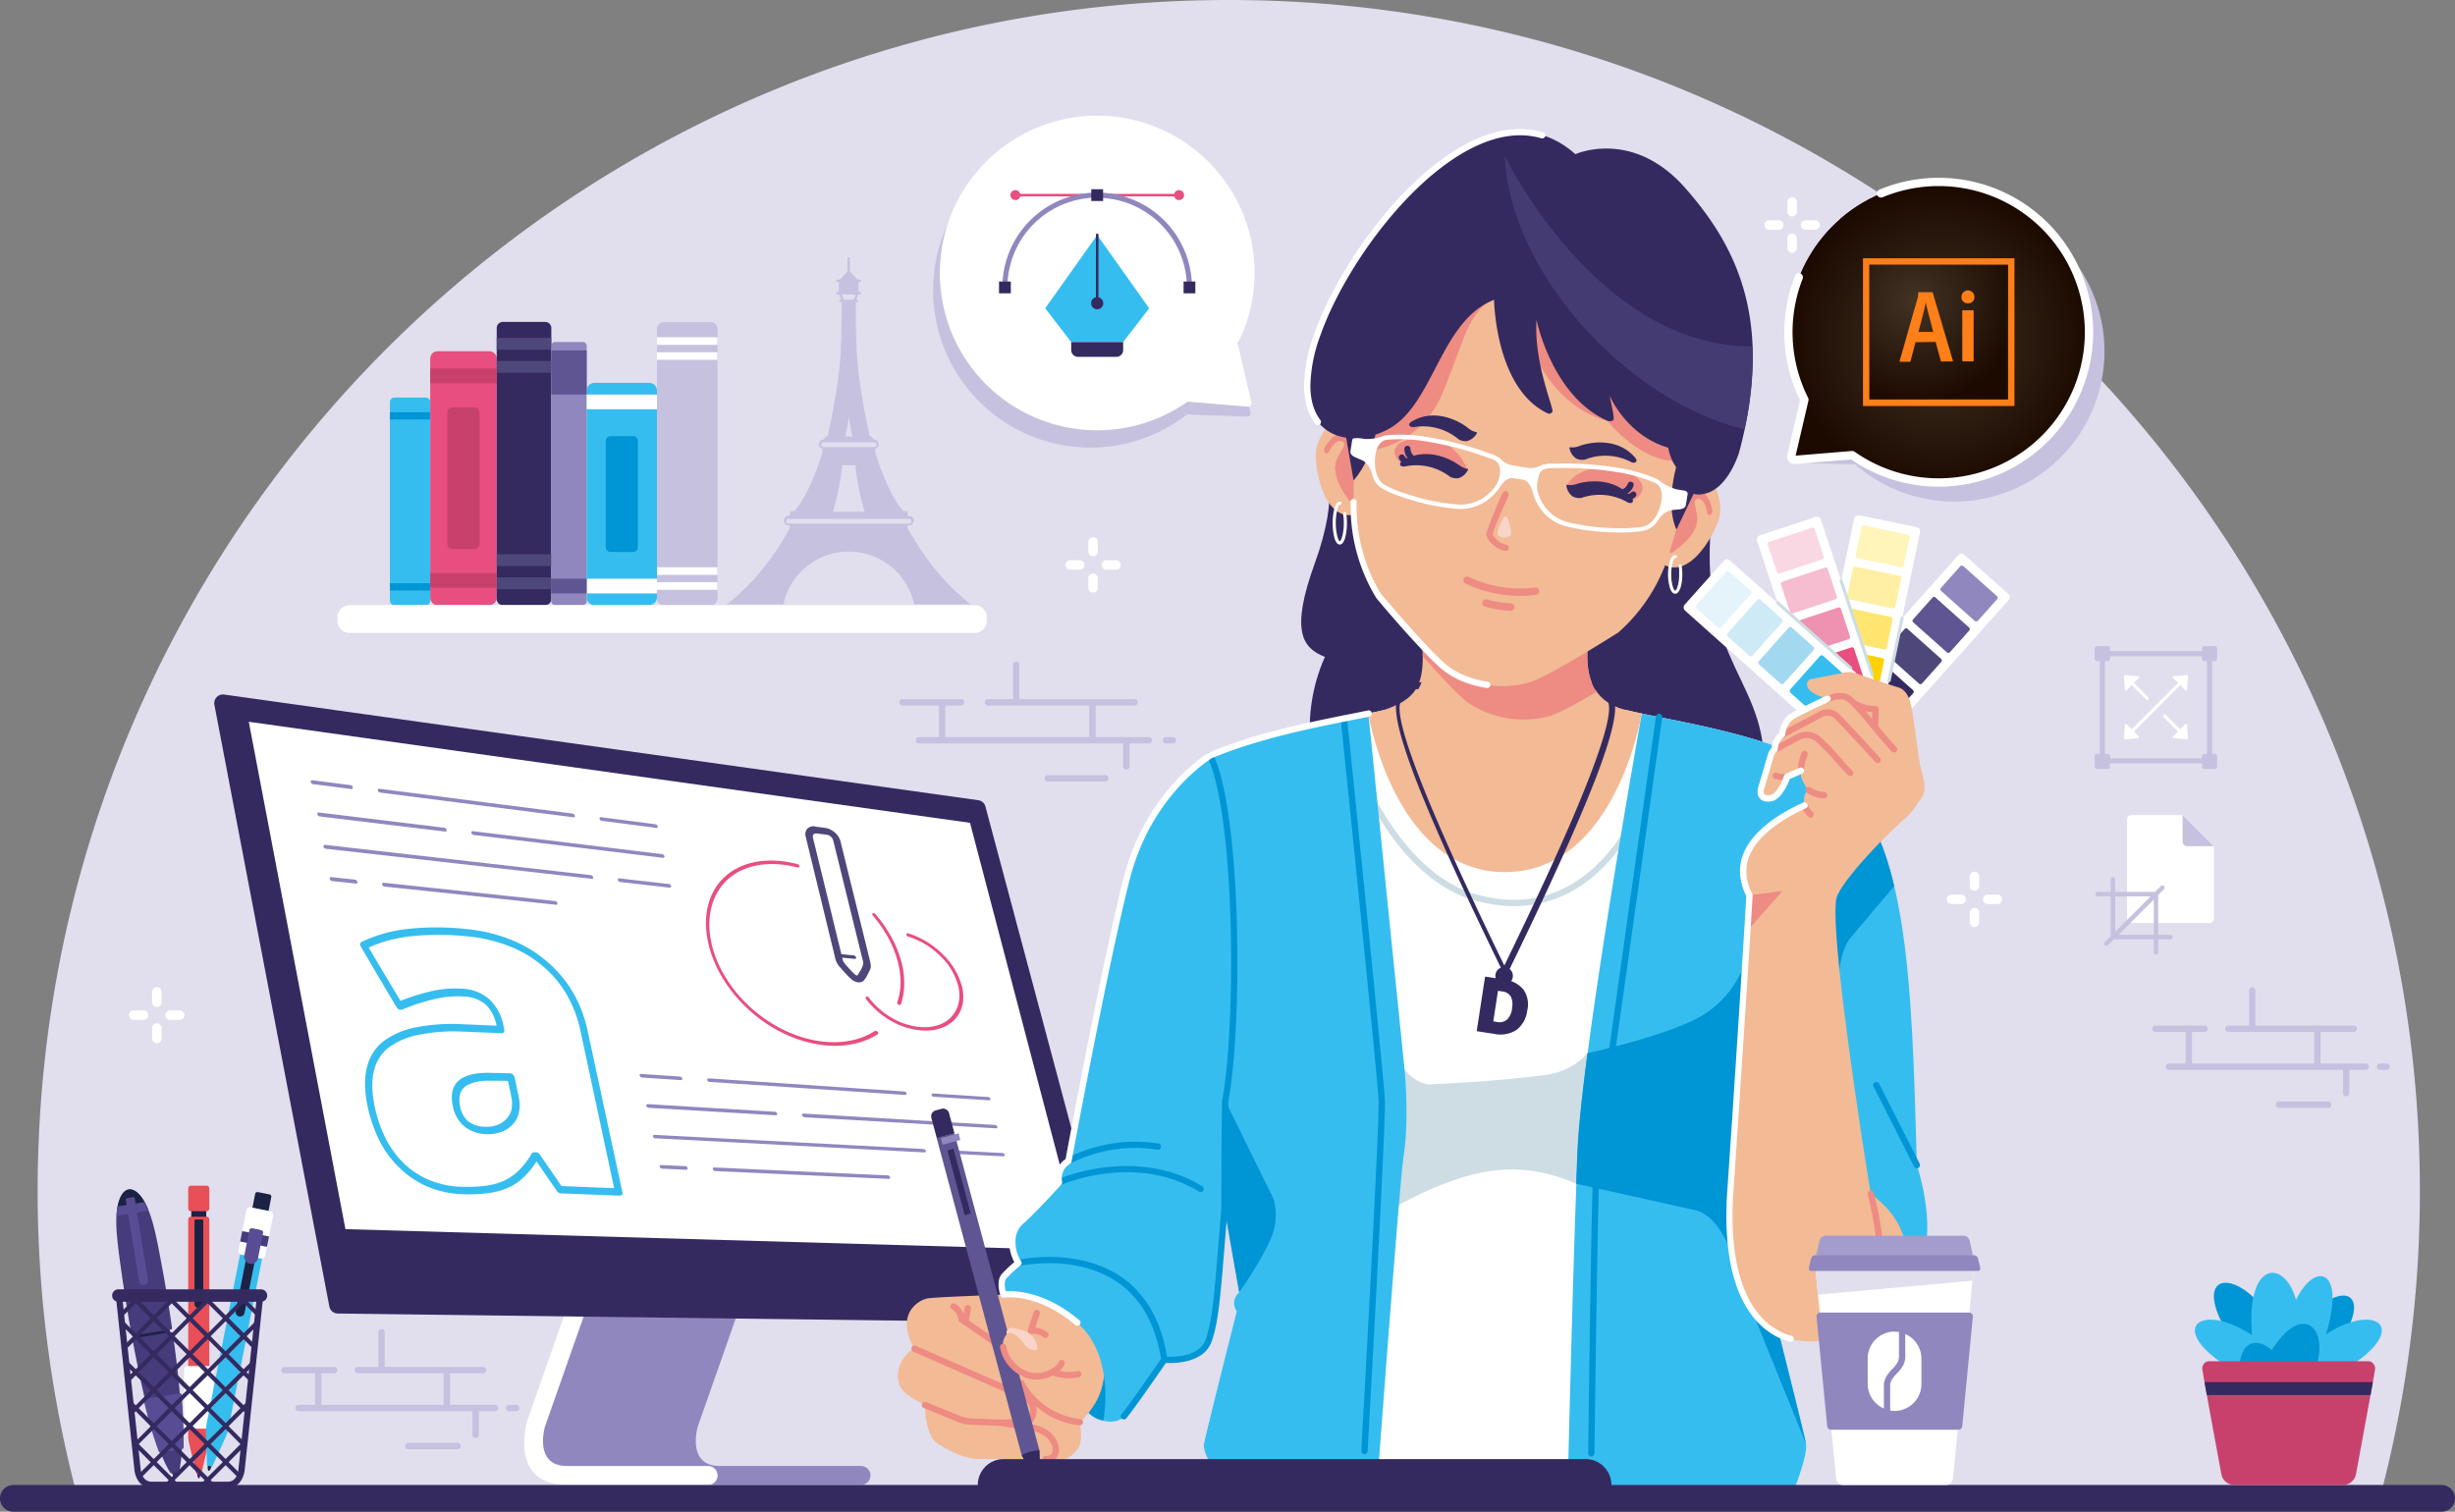 <svg id="Layer_1" data-name="Layer 1" xmlns="http://www.w3.org/2000/svg" xmlns:xlink="http://www.w3.org/1999/xlink" viewBox="0 0 694.22 427.54"><rect x="0" y="0" width="694.22" height="427.54" fill="#808080" stroke="none"/><defs>
<style>.cls-1{fill:url(#radial-gradient);}.cls-2{fill:url(#radial-gradient-2);}.cls-3{fill:none;}.cls-4{clip-path:url(#clip-path);}.cls-5{fill:#e1deee;}.cls-10,.cls-11,.cls-12,.cls-18,.cls-19,.cls-20,.cls-22,.cls-23,.cls-24,.cls-33,.cls-34,.cls-35,.cls-36,.cls-37,.cls-38,.cls-39,.cls-40,.cls-41,.cls-42,.cls-43,.cls-44,.cls-45,.cls-46,.cls-47,.cls-5,.cls-51,.cls-53,.cls-6,.cls-7,.cls-8,.cls-9{fill-rule:evenodd;}.cls-6{fill:#c5c1df;}.cls-48,.cls-7{fill:#9087bf;}.cls-13,.cls-8{fill:#fff;}.cls-49,.cls-9{fill:#342a60;}.cls-10,.cls-15{fill:#4e477a;}.cls-11{fill:#e84e7f;}.cls-12,.cls-54{fill:#36bdef;}.cls-14,.cls-33{fill:#5f5592;}.cls-16,.cls-18{fill:#c8416d;}.cls-17,.cls-19{fill:#0095d5;}.cls-20,.cls-25{fill:#463b7b;}.cls-21,.cls-23{fill:#1c2244;}.cls-22{fill:#584d95;}.cls-24{fill:#e84f56;}.cls-26{clip-path:url(#clip-path-3);}.cls-27{mask:url(#mask);}.cls-28{fill:url(#radial-gradient-3);}.cls-29{clip-path:url(#clip-path-5);}.cls-30{mask:url(#mask-2);}.cls-31{fill:url(#radial-gradient-4);}.cls-32{fill:#ff7f18;}.cls-34{fill:#fff4ba;}.cls-35{fill:#ffefa3;}.cls-36{fill:#ffe671;}.cls-37{fill:#fdd200;}.cls-38{fill:#f9d8e4;}.cls-39{fill:#f5bdcf;}.cls-40{fill:#ef91b0;}.cls-41{fill:#e5f4fb;}.cls-42{fill:#ceeaf7;}.cls-43{fill:#a2d9f0;}.cls-44,.cls-52{fill:#cddde3;}.cls-45{fill:#f2ba95;}.cls-46,.cls-50{fill:#ee8b83;}.cls-47{fill:#f9d4c8;}.cls-51{fill:#443b73;}.cls-53{fill:#a49dcb;}</style>
<style>
.lapi{
	animation: lapi 1.5s infinite alternate; 
}
@keyframes lapi {
	0% {
		fill: #342a60;
	} 
	100% {
        fill: orange;
	}
}
.arrow{
	animation: arrow 2.5s infinite alternate; 
}
@keyframes arrow {
	0% {
		transform: translateX(-5px);
	} 
	100% {
		transform: translateX(5px);
	}
}
.star1{
	animation: star1 2.5s infinite alternate; 
}
.star2{
	animation: star1 3.5s infinite alternate; 
}
.star3{
	animation: star1 2s infinite alternate; 
}
@keyframes star1 {
	0% {
		fill: blue;
	} 
	50% {
		fill: #fff;
	}
    100% {
		fill: orange;
	}
}
.l1 {
    animation: l1 1s infinite;
}
.l2 {
    animation: l2 1.2s infinite;
}
.l3 {
    animation: l3 1.4s infinite;
}
.l4 {
    animation: l4 1.6s infinite;
}
@keyframes l1 {
    from {
        opacity: 0.5;
    }

    to {
        opacity: 1;
    }
}

@keyframes l2 {
    from {
        opacity: 0.5;
    }

    to {
        opacity: 1;
    }
}

@keyframes l3 {
    from {
        opacity: 0.5;
    }

    to {
        opacity: 1;
    }
}
@keyframes l4 {
    from {
        opacity: 0.5;
    }

    to {
        opacity: 1;
    }
}
</style>
<radialGradient id="radial-gradient" cx="0" cy="427.54" r="1" gradientTransform="matrix(42.5, 0, 0, -42.5, 548.23, 18266.12)" gradientUnits="userSpaceOnUse">
<stop offset="0" stop-color="#fafafa"/><stop offset="1" stop-color="#fff"/></radialGradient><radialGradient id="radial-gradient-2" cy="427.54" gradientTransform="translate(541.53 -12270.8) scale(29.85 28.9)" xlink:href="#radial-gradient"/><clipPath id="clip-path" transform="translate(0)"><rect class="cls-3" width="694.22" height="427.54"/></clipPath><clipPath id="clip-path-3" transform="translate(0)"><path class="cls-3" d="M520.46,61.76a42.53,42.53,0,0,0-10.21,51.29l-3.69,15.82a.94.94,0,0,0,.21.85.93.93,0,0,0,.81.33l16.2-1.34a42.5,42.5,0,1,0-3.32-67"/></clipPath><mask id="mask" x="501.68" y="51.44" width="94.06" height="88.24" maskUnits="userSpaceOnUse"><g transform="translate(0)"><rect class="cls-1" x="501.68" y="51.44" width="94.06" height="88.24"/></g></mask><radialGradient id="radial-gradient-3" cx="0" cy="427.54" r="1" gradientTransform="matrix(42.5, 0, 0, -42.5, 548.23, 18266.12)" gradientUnits="userSpaceOnUse"><stop offset="0" stop-color="#423325"/><stop offset="1" stop-color="#1c0a00"/></radialGradient><clipPath id="clip-path-5" transform="translate(0)"><rect class="cls-3" x="528.59" y="74.84" width="39.27" height="38.2"/></clipPath><mask id="mask-2" x="528.59" y="74.84" width="39.27" height="38.2" maskUnits="userSpaceOnUse"><g transform="translate(0)"><rect class="cls-2" x="528.59" y="74.84" width="39.27" height="38.2"/></g></mask><radialGradient id="radial-gradient-4" cy="427.54" gradientTransform="translate(541.53 -12270.8) scale(29.85 28.9)" xlink:href="#radial-gradient-3"/></defs><title>02</title><g class="cls-4"><g class="cls-4"><path class="cls-5" d="M347.46,0c186,0,336.83,150.8,336.83,336.83a337.17,337.17,0,0,1-11.35,86.93H22a337.17,337.17,0,0,1-11.35-86.93C10.64,150.8,161.44,0,347.46,0" transform="translate(0)"/><path class="cls-6" d="M273.36,54.67A44.48,44.48,0,0,1,349,100.18l4.65,16.36a1,1,0,0,1-.18.9,1,1,0,0,1-.83.38l-17-.59a44.48,44.48,0,0,1-62.3-62.56" transform="translate(0)"/><path class="cls-7" d="M163.93,367.61c.48-1.39,42.32-2.13,43.72-1.64a2.67,2.67,0,0,1,1.64,3.4l-12,34.17c-.35,1.28-2.72,11.09,6.3,11.09H243.3a2.68,2.68,0,1,1,0,5.35H203.62c-9.91,0-47.71-3.63-48.89-4.11-7.21-3-2.25-13.44-2.07-14.1a1.71,1.71,0,0,1,.09-.3Z" transform="translate(0)"/><path class="cls-8" d="M161.09,367.61a2.67,2.67,0,0,1,5,1.76l-12,34.17c-.35,1.28-2.72,11.09,6.29,11.09h39.69a2.68,2.68,0,1,1,0,5.35H160.46c-15.94,0-11.9-16.16-11.42-17.89a2.63,2.63,0,0,1,.08-.3Z" transform="translate(0)"/><path class="cls-9" d="M63.4,196.44l213.27,29.89a2.42,2.42,0,0,1,2,1.82l38.19,143a2.47,2.47,0,0,1-2.42,3.11L95.53,371.5a2.44,2.44,0,0,1-2.4-2L60.63,199.36a2.47,2.47,0,0,1,2.77-2.92" transform="translate(0)"/><polygon class="cls-8" points="70.35 204.14 97.68 347.64 306.04 353.63 274.3 232.72 70.35 204.14"/><path class="cls-10" d="M230.48,233.78l2.87.37a5.45,5.45,0,0,1,2.72,1.31,5,5,0,0,1,1.6,2.45q1.94,7.91,3.89,15.78t3.89,15.78c.18.77.4,1.58.58,2.37.4,1.62.17,2.05-.14,2.68,0,.07-.09.18-.16.33a0,0,0,0,0,0,0,15.59,15.59,0,0,1-.8,1.56,6.26,6.26,0,0,1-.89,1.13,2.56,2.56,0,0,1-1.35.3,4,4,0,0,1-1.55-.58,14,14,0,0,1-1.49-1.36c-.61-.66-1.29-1.38-1.67-1.84-.17-.19-.26-.3-.35-.39a5.78,5.78,0,0,1-1.51-2.87c-.17-.79-.38-1.6-.57-2.39q-1.94-8-3.86-15.91c-1.28-5.27-2.57-10.6-3.87-15.92a2.4,2.4,0,0,1,.47-2.2,2.54,2.54,0,0,1,2.22-.64m7.45,36.13,3.46.35a.8.8,0,0,1,.66.55.34.34,0,0,1-.4.43l-3.49-.35c0,.05,0,.12,0,.16a3.26,3.26,0,0,0,.87,1.73c.14.17.3.33.4.47h0c.35.42,1,1.08,1.53,1.65a7.76,7.76,0,0,0,1,.92.44.44,0,0,0,.23.09.43.43,0,0,0,.24,0,5.39,5.39,0,0,0,.49-.79,10.15,10.15,0,0,0,.78-1.36s0-.05,0-.06.12-.26.17-.41a2,2,0,0,0,.07-1.63c-.19-.79-.4-1.58-.59-2.39-1.29-5.26-2.6-10.52-3.89-15.79s-2.59-10.53-3.89-15.81a2,2,0,0,0-.66-1,2.2,2.2,0,0,0-1.08-.53l-2.9-.37a1.11,1.11,0,0,0-.9.25,1,1,0,0,0-.18.91c1.29,5.3,2.6,10.62,3.89,15.9s2.56,10.58,3.86,15.86c.1.42.21.83.31,1.25" transform="translate(0)"/><path class="cls-11" d="M256.83,264.89a.66.66,0,0,1-.52-.61c0-.26.24-.39.52-.3a24.15,24.15,0,0,1,9.66,5.83,19.76,19.76,0,0,1,5.49,9c1,3.83.19,7.16-1.93,9.45s-5.51,3.52-9.71,3.16a20.3,20.3,0,0,1-8.46-2.73,23.54,23.54,0,0,1-7-6.17c-.19-.26-.15-.53.09-.63a.63.63,0,0,1,.73.27,22.18,22.18,0,0,0,6.53,5.75,19.24,19.24,0,0,0,7.9,2.56c3.91.33,7.09-.82,9-3s2.72-5.22,1.77-8.81a17.89,17.89,0,0,0-5.09-8.35,22.47,22.47,0,0,0-9-5.43m-10-5.95a38.78,38.78,0,0,1,4.48,6.52,30.29,30.29,0,0,1,2.64,6.8,23.36,23.36,0,0,1,.73,5.88,17.27,17.27,0,0,1-.95,5.36.64.64,0,0,0,.41.66.45.45,0,0,0,.65-.13,18.16,18.16,0,0,0,.92-5.57,23.25,23.25,0,0,0-.7-6.1,31.27,31.27,0,0,0-2.79-7.05,38.5,38.5,0,0,0-4.64-6.76.68.68,0,0,0-.75-.24.4.4,0,0,0,0,.63m.54,32.68a19.15,19.15,0,0,1-6.27,2.59,24.82,24.82,0,0,1-7.47.47c-7.28-.56-14.57-3.93-20.43-8.92S202.88,274.07,201.25,267s-.14-13.15,3.52-17.23,9.59-6.06,16.82-5.18c.66.08,1.32.18,2,.32s1.32.27,2,.43c.3.09.54-.07.49-.33a.73.73,0,0,0-.56-.61c-.66-.18-1.39-.33-2.08-.46h0c-.68-.14-1.37-.26-2-.33-7.52-.93-13.65,1.18-17.47,5.36s-5.35,10.57-3.65,17.93,6.29,14.29,12.35,19.52,13.67,8.69,21.24,9.27a24.77,24.77,0,0,0,7.75-.51,19.9,19.9,0,0,0,6.53-2.67c.21-.14.19-.44,0-.68a.61.61,0,0,0-.75-.19" transform="translate(0)"/><path class="cls-7" d="M88.5,221.78a.77.77,0,0,1-.61-.62c-.07-.31.11-.52.4-.49l10.84,1.39a.82.82,0,0,1,.64.61c0,.3-.12.53-.4.5-3.63-.47-7.24-.95-10.87-1.39m5.35,27.4a.74.74,0,0,1-.61-.62.36.36,0,0,1,.4-.49l6.76.72a.84.84,0,0,1,.66.61.4.4,0,0,1-.44.5l-6.77-.72m14.85,1.57a.75.75,0,0,1-.64-.6.37.37,0,0,1,.4-.49L157,254.84a.77.77,0,0,1,.61.59.35.35,0,0,1-.4.46q-24.25-2.58-48.5-5.14m-16.64-10.7c12.51,1.4,25.08,2.82,37.59,4.24l37.64,4.26c.31,0,.47-.16.43-.45a.84.84,0,0,0-.64-.58c-12.54-1.44-25.13-2.86-37.64-4.29l-37.59-4.29c-.29,0-.45.19-.4.49a.75.75,0,0,0,.61.62m83.27,9.41a.74.74,0,0,1-.61-.58.36.36,0,0,1,.4-.45l14,1.6a.78.78,0,0,1,.64.57.35.35,0,0,1-.4.45c-4.69-.53-9.34-1.05-14-1.59m-85-18.55a.84.84,0,0,1-.64-.61.4.4,0,0,1,.43-.5l35.52,4.31a.77.77,0,0,1,.61.61.36.36,0,0,1-.4.47l-35.52-4.28m43.56,5.25a.83.83,0,0,1-.64-.6c-.05-.3.12-.51.4-.48l26.77,3.24,26.8,3.26a.76.76,0,0,1,.62.57.35.35,0,0,1-.38.47c-9-1.1-17.87-2.17-26.8-3.25l-26.77-3.21m-26.47-12,27.34,3.5,27.34,3.49a.36.36,0,0,0,.42-.45.82.82,0,0,0-.66-.6l-27.34-3.5-27.34-3.53c-.28,0-.44.18-.37.48a.77.77,0,0,0,.61.61m62.72,8a.78.78,0,0,1-.64-.59.34.34,0,0,1,.4-.44c5.14.65,10.28,1.31,15.39,2a.76.76,0,0,1,.66.57.36.36,0,0,1-.42.45l-15.39-2" transform="translate(0)"/><path class="cls-7" d="M181.53,304.76a.73.73,0,0,1-.64-.55.36.36,0,0,1,.4-.47l11,.74a.73.73,0,0,1,.64.53.37.37,0,0,1-.4.48l-11-.73m5.65,25.77a.68.68,0,0,1-.61-.53c-.07-.29.09-.53.4-.48,2.29.07,4.57.21,6.84.3a.68.68,0,0,1,.63.53.39.39,0,0,1-.4.5l-6.86-.32m15,.68a.73.73,0,0,1-.61-.53.37.37,0,0,1,.4-.49q24.54,1.14,49.07,2.24a.75.75,0,0,1,.66.51.37.37,0,0,1-.42.48q-24.54-1.08-49.1-2.21M185.32,322a.75.75,0,0,1-.66-.55.38.38,0,0,1,.42-.48l38,2,38.07,2a.76.76,0,0,1,.64.51.36.36,0,0,1-.41.46l-38.06-2-38-2m84.26,4.38a.76.76,0,0,1-.66-.51c-.07-.28.12-.46.4-.44l14.17.74a.69.69,0,0,1,.61.5.33.33,0,0,1-.38.44c-4.71-.23-9.43-.49-14.14-.73m-86.17-13a.75.75,0,0,1-.63-.54.39.39,0,0,1,.4-.5l35.94,2.16a.72.72,0,0,1,.63.54.35.35,0,0,1-.39.46l-36-2.12m44.08,2.6a.74.74,0,0,1-.64-.51c-.07-.28.09-.51.4-.46q13.55.79,27.08,1.61l27.1,1.61a.8.8,0,0,1,.67.53.35.35,0,0,1-.41.43l-27.1-1.6L227.49,316M200.62,306a.68.68,0,0,1-.62-.54.35.35,0,0,1,.4-.46c9.2.6,18.44,1.23,27.65,1.85l27.67,1.86a.73.73,0,0,1,.64.52c.07.27-.12.45-.4.45l-27.67-1.84L200.62,306m63.47,4.2a.76.76,0,0,1-.66-.51c-.07-.26.14-.44.42-.43q7.81.51,15.58,1a.71.71,0,0,1,.64.49c.07.27-.12.46-.4.45l-15.58-1" transform="translate(0)"/><path class="cls-8" d="M276.59,48.15A44.48,44.48,0,0,1,350,97.21l3.87,16.56a1,1,0,0,1-.22.89,1,1,0,0,1-.85.35l-16.95-1.41a44.48,44.48,0,0,1-59.26-65.45" transform="translate(0)"/><path class="cls-6" d="M594.5,184.15h30.31a.72.72,0,0,1,.72.72v30.32a.71.71,0,0,1-.72.71H594.5a.71.71,0,0,1-.72-.71V184.87a.72.72,0,0,1,.72-.72m29.6,1.43H595.21v28.89H624.1Z" transform="translate(0)"/><path class="cls-6" d="M593,182.74H596a.67.67,0,0,1,.67.68v2.9a.68.68,0,0,1-.67.68H593a.69.69,0,0,1-.68-.68v-2.9a.68.68,0,0,1,.68-.68" transform="translate(0)"/><path class="cls-6" d="M623.36,182.74h2.91a.67.67,0,0,1,.67.68v2.9a.68.68,0,0,1-.67.68h-2.91a.69.69,0,0,1-.68-.68v-2.9a.68.68,0,0,1,.68-.68" transform="translate(0)"/><path class="cls-6" d="M593,213.21H596a.68.68,0,0,1,.67.68v2.91a.68.68,0,0,1-.67.68H593a.69.69,0,0,1-.68-.68v-2.91a.69.69,0,0,1,.68-.68" transform="translate(0)"/><path class="cls-6" d="M623.36,213.21h2.91a.68.68,0,0,1,.67.68v2.91a.68.68,0,0,1-.67.68h-2.91a.69.69,0,0,1-.68-.68v-2.91a.69.69,0,0,1,.68-.68" transform="translate(0)"/><path class="cls-8" d="M616.83,192.22a.45.45,0,0,1,.63,0,.43.43,0,0,1,0,.63l-15,15a.45.45,0,1,1-.63-.63Z" transform="translate(0)"/><path class="cls-8" d="M617.9,195.16l-3.38-3.38a.33.33,0,0,1,0-.45.31.31,0,0,1,.22-.09l3.65-.29a.32.32,0,0,1,.34.29v.06l-.29,3.66a.3.3,0,0,1-.34.29.26.26,0,0,1-.19-.09Z" transform="translate(0)"/><path class="cls-8" d="M604.79,208.28l-3.39-3.39a.31.31,0,0,0-.44,0,.31.31,0,0,0-.09.22l-.29,3.66a.31.31,0,0,0,.29.33,0,0,0,0,0,0,0l3.67-.29a.31.31,0,0,0,.29-.33.29.29,0,0,0-.09-.2Z" transform="translate(0)"/><path class="cls-8" d="M617.46,207.2a.45.45,0,0,1-.63.63l-5-5a.45.45,0,1,1,.63-.63Zm-10-10a.45.45,0,1,1-.63.63l-4.95-5a.43.43,0,0,1,0-.63.45.45,0,0,1,.63,0Z" transform="translate(0)"/><path class="cls-8" d="M614.52,208.28l3.38-3.39a.33.33,0,0,1,.45,0,.31.31,0,0,1,.09.22l.29,3.66a.3.3,0,0,1-.29.33,0,0,0,0,1-.05,0l-3.67-.29a.3.3,0,0,1-.29-.33.29.29,0,0,1,.09-.2Z" transform="translate(0)"/><path class="cls-8" d="M601.41,195.16l3.38-3.38a.33.33,0,0,0,0-.45.31.31,0,0,0-.22-.09l-3.65-.29a.32.32,0,0,0-.34.29v.06l.29,3.66a.3.3,0,0,0,.34.29.26.26,0,0,0,.19-.09Z" transform="translate(0)"/><path class="cls-8" d="M602.72,230.51h14.49l8.82,8.82v20.48a1.25,1.25,0,0,1-1.25,1.25H602.72a1.25,1.25,0,0,1-1.25-1.25v-28a1.26,1.26,0,0,1,1.25-1.26" transform="translate(0)"/><path class="cls-6" d="M626,239.33h-7.56a1.26,1.26,0,0,1-1.26-1.26v-7.56Z" transform="translate(0)"/><path class="cls-6" d="M611.06,250.58a.63.63,0,0,1,.89.89l-1.67,1.66v11.29h3.59a.63.63,0,0,1,0,1.25h-3.59v3.58a.63.63,0,1,1-1.25,0v-3.58H597.75l-1.67,1.66a.62.62,0,0,1-.88-.88l1.66-1.67V253.5h-3.58a.63.63,0,1,1,0-1.25h3.58v-3.59a.63.63,0,0,1,1.25,0v3.59H609.4Zm-2,13.84v-10l-10,10Zm-10.92-.89,10-10h-10Z" transform="translate(0)"/><path class="cls-12" d="M111.52,171.15h8.87a1.27,1.27,0,0,0,1.27-1.27V113.71a1.27,1.27,0,0,0-1.27-1.27h-8.87a1.27,1.27,0,0,0-1.27,1.27v56.17a1.27,1.27,0,0,0,1.27,1.27" transform="translate(0)"/><path class="cls-11" d="M138.37,171.15H123.75a2.1,2.1,0,0,1-2.09-2.09V101.43a2.1,2.1,0,0,1,2.09-2.09h14.62a2.1,2.1,0,0,1,2.09,2.09v67.63a2.1,2.1,0,0,1-2.09,2.09" transform="translate(0)"/><path class="cls-9" d="M142.18,171.15h12a1.72,1.72,0,0,0,1.72-1.71V92.77a1.73,1.73,0,0,0-1.72-1.72h-12a1.73,1.73,0,0,0-1.72,1.72v76.67a1.72,1.72,0,0,0,1.72,1.71" transform="translate(0)"/><path class="cls-7" d="M164.78,171.15H157a1.11,1.11,0,0,1-1.11-1.11V97.83A1.11,1.11,0,0,1,157,96.72h7.79a1.12,1.12,0,0,1,1.12,1.11V170a1.12,1.12,0,0,1-1.12,1.11" transform="translate(0)"/><path class="cls-12" d="M168.11,171.15h15.45a2.22,2.22,0,0,0,2.22-2.21V110.49a2.22,2.22,0,0,0-2.22-2.21H168.11a2.21,2.21,0,0,0-2.21,2.21v58.45a2.21,2.21,0,0,0,2.21,2.21" transform="translate(0)"/><path class="cls-6" d="M201,171.15H187.68a1.91,1.91,0,0,1-1.9-1.9V93a1.91,1.91,0,0,1,1.9-1.9H201a1.91,1.91,0,0,1,1.9,1.9v76.3a1.91,1.91,0,0,1-1.9,1.9" transform="translate(0)"/><rect class="cls-13" x="185.78" y="95.38" width="17.08" height="2.16"/><rect class="cls-13" x="185.78" y="99.62" width="17.08" height="2.16"/><rect class="cls-13" x="185.78" y="160.43" width="17.08" height="2.16"/><rect class="cls-13" x="185.78" y="164.66" width="17.08" height="2.16"/><rect class="cls-13" x="165.9" y="111.59" width="19.88" height="4.16"/><rect class="cls-13" x="165.9" y="163.68" width="19.88" height="4.16"/><rect class="cls-14" x="155.88" y="99.11" width="10.02" height="12.48"/><rect class="cls-14" x="155.88" y="163.68" width="10.02" height="4.16"/><rect class="cls-15" x="140.46" y="95.56" width="15.41" height="3.33"/><rect class="cls-15" x="140.46" y="102.1" width="15.41" height="3.33"/><rect class="cls-15" x="140.46" y="156.77" width="15.41" height="3.33"/><rect class="cls-15" x="140.46" y="163.31" width="15.41" height="3.33"/><rect class="cls-16" x="121.66" y="104.23" width="18.81" height="4.16"/><rect class="cls-16" x="121.66" y="162.1" width="18.81" height="4.16"/><rect class="cls-17" x="110.25" y="116.6" width="11.4" height="2.04"/><rect class="cls-17" x="110.25" y="164.96" width="11.4" height="2.04"/><path class="cls-18" d="M127.9,115.21h6.32a1.39,1.39,0,0,1,1.39,1.39v37.3a1.39,1.39,0,0,1-1.39,1.38H127.9a1.39,1.39,0,0,1-1.39-1.38V116.6a1.39,1.39,0,0,1,1.39-1.39" transform="translate(0)"/><path class="cls-19" d="M172.68,123.34H179a1.39,1.39,0,0,1,1.38,1.39v30a1.38,1.38,0,0,1-1.38,1.39h-6.32a1.39,1.39,0,0,1-1.39-1.39v-30a1.39,1.39,0,0,1,1.39-1.39" transform="translate(0)"/><path class="cls-8" d="M98.89,171.15h176.7a3.48,3.48,0,0,1,3.46,3.47v.93a3.48,3.48,0,0,1-3.46,3.47H98.89a3.48,3.48,0,0,1-3.47-3.47v-.93a3.48,3.48,0,0,1,3.47-3.47" transform="translate(0)"/><path class="cls-6" d="M240.35,76.81l2.14,2.27h.72a.32.32,0,1,1,0,.64h-.44v2.93h.44a.32.32,0,0,1,.32.32.32.32,0,0,1-.32.32h-.54l-.53,1.46h.21a.32.32,0,0,1,.32.32.32.32,0,0,1-.32.32H242c0,1,0,4.12.06,8.19v.06c0,1.35.09,2.79.16,4.29v0h0l0,.81q.09,1.73.24,3.45a.28.28,0,0,1,0,.09v0c.26,2.94.64,5.9,1.11,8.85.66,4.12,1.48,8.22,2.38,12.23a1.28,1.28,0,0,1,.72.37h0a1.41,1.41,0,0,1,.35.62h.09a1.36,1.36,0,0,1,1,.39v0a1.3,1.3,0,0,1,.38.92,1.32,1.32,0,0,1-.39.94h0a1.41,1.41,0,0,1-.62.35v1c.08.23.43,1.38,1,3,0,0,0,0,0,.06,1.37,3.88,4,10.4,7,13.57h.87a.32.32,0,0,1,.32.33v1h.41a1.32,1.32,0,0,1,.94.39h0a1.32,1.32,0,0,1,.39.94,1.36,1.36,0,0,1-.39.94h0a1.32,1.32,0,0,1-.94.39h-.41v.78c7.48,13.91,16.94,20.91,17.91,21.6H258.52a18.92,18.92,0,0,0-37,0H205.45c1-.69,10.43-7.69,17.91-21.6v-.78H223a1.32,1.32,0,0,1-.94-.39h0a1.34,1.34,0,0,1-.39-.94,1.36,1.36,0,0,1,.39-.95h0a1.33,1.33,0,0,1,.92-.38h.41v-1a.32.32,0,0,1,.32-.33h.87c3-3.17,5.62-9.69,7-13.57,0,0,0,0,0-.06.57-1.62.92-2.77,1-3v-1a1.34,1.34,0,0,1-.62-.36h0a1.29,1.29,0,0,1-.4-.94,1.35,1.35,0,0,1,.4-.94h0a1.32,1.32,0,0,1,.94-.39h.1a1.32,1.32,0,0,1,.35-.62s0,0,0,0a1.3,1.3,0,0,1,.7-.35c.9-4,1.72-8.11,2.38-12.23.47-3,.85-5.91,1.11-8.85v0s0-.06,0-.09q.15-1.73.24-3.45l0-.81h0v0c.07-1.5.12-2.94.16-4.29v-.06c.1-4.07.07-7.22.06-8.19h-.35a.32.32,0,0,1-.32-.32.32.32,0,0,1,.32-.32h.21l-.53-1.46h-.54a.32.32,0,0,1-.32-.32.32.32,0,0,1,.32-.32h.44V79.72h-.44a.32.32,0,0,1,0-.64h.73l2.14-2.27V73.06a.32.32,0,0,1,.32-.32.33.33,0,0,1,.32.32Zm16,69.93H223a.7.7,0,0,0-.49,1.18.69.69,0,0,0,.49.21H257.1a.7.7,0,0,0,0-1.39ZM241.9,131.57h-3.75a67.3,67.3,0,0,1-2.63,13.17h9a67.3,67.3,0,0,1-2.63-13.17m4.89-6.48H232.88a.72.72,0,0,0-.49.2c-.51.77.11,1.18.49,1.18h14.29a.69.69,0,0,0,0-1.38Zm-8.2-40.34h2.88l.52-1.46h-3.93Zm.39,38.69h2.09c-.2-.89-.68-3.15-1-5.72-.37,2.57-.85,4.83-1.05,5.72" transform="translate(0)"/><path class="cls-9" d="M50.27,416.09c-.06.52-.14,1-.23,1.49s-.35.55-.61.39a.59.59,0,0,1-.23-.26c-.24-.41-.47-.86-.69-1.33Z" transform="translate(0)"/><path class="cls-20" d="M51.38,410.6a30.59,30.59,0,0,1-.77,5.72l-2.35.38a30.7,30.7,0,0,1-2.55-5.17l2.74-1Z" transform="translate(0)"/><rect class="cls-21" x="37.99" y="375.93" width="10.17" height="3.06" transform="translate(-60.08 11.82) rotate(-9.24)"/><path class="cls-20" d="M48.85,377c.67,4.75,1.27,9.52,1.74,14.3.5,5.17.89,10.44.88,15.63,0,1.11,0,2.36-.09,3.65l-5.67.93c-.47-1.21-.89-2.4-1.24-3.44A155.23,155.23,0,0,1,40.36,393c-1.08-4.68-2-9.39-2.9-14.12a.32.32,0,0,1,0-.23.27.27,0,0,1,.21-.13l10.77-1.76a.34.34,0,0,1,.24.06.28.28,0,0,1,.12.21" transform="translate(0)"/><path class="cls-22" d="M51.34,394.47c.35,4.15.6,8.32.59,12.48,0,.81,0,1.62,0,2.43a.47.47,0,0,1-.39.44l-6.15,1a.48.48,0,0,1-.51-.29c-.28-.76-.55-1.53-.81-2.3-1.33-3.94-2.41-8-3.39-12a.43.43,0,0,1,.07-.36.45.45,0,0,1,.3-.2l9.8-1.59a.44.44,0,0,1,.35.09.42.42,0,0,1,.18.32" transform="translate(0)"/><path class="cls-20" d="M43.25,346.06c1,3.66,1.7,7.61,2.4,11.33q1.7,9.09,3,18.25a.31.31,0,0,1-.26.35l-10.83,1.77a.32.32,0,0,1-.36-.26q-1.65-9.09-2.93-18.26c-.52-3.75-1.09-7.72-1.32-11.5-.85-14.26,6.6-15.39,10.29-1.68" transform="translate(0)"/><path class="cls-23" d="M33,343.29c.7-8.56,5.45-9.29,8.82-1.43Z" transform="translate(0)"/><path class="cls-22" d="M32.94,343.88a21.26,21.26,0,0,1,.32-2.67L40.89,340A19.84,19.84,0,0,1,42,342.4Z" transform="translate(0)"/><path class="cls-22" d="M35.86,338.9l1.84-.3a.34.34,0,0,1,.38.28l3.78,23.22a1.27,1.27,0,0,1-2.5.41l-3.78-23.23a.34.34,0,0,1,.28-.38" transform="translate(0)"/><path class="cls-23" d="M54.65,339.43h3.13a.55.55,0,0,1,.55.56v6.12a.54.54,0,0,1-.55.55H54.65a.55.55,0,0,1-.56-.55V340a.56.56,0,0,1,.56-.56" transform="translate(0)"/><path class="cls-9" d="M56.3,418.12h0s.43-.38.43-1.58c0-.55-1-2.36-1,0,0,1.22.43,1.57.43,1.58a.14.14,0,0,0,.17,0" transform="translate(0)"/><path class="cls-24" d="M59.2,404.56v1.83c0,1.53-1.2,5.49-2.19,10.11,0,0-.06.33-.35.33h-.89c-.29,0-.35-.33-.35-.33-1-4.62-2.19-8.58-2.19-10.11v-1.83l3-2.42Z" transform="translate(0)"/><path class="cls-24" d="M54,335.35h4.41a.79.79,0,0,1,.78.78v5.67a.78.78,0,0,1-.78.78H54a.78.78,0,0,1-.78-.78v-5.67a.79.79,0,0,1,.78-.78" transform="translate(0)"/><path class="cls-24" d="M54,344.12h4.41a.77.77,0,0,1,.78.77v59.68a.78.78,0,0,1-.78.77H54a.78.78,0,0,1-.78-.77V344.89a.77.77,0,0,1,.78-.77" transform="translate(0)"/><path class="cls-23" d="M55.28,344.89h1.87a.34.34,0,0,1,.33.34v23.53A1.27,1.27,0,0,1,56.21,370h0A1.27,1.27,0,0,1,55,368.76V345.23a.34.34,0,0,1,.33-.34" transform="translate(0)"/><path class="cls-8" d="M53.14,386.35h6.14a1.09,1.09,0,0,1,1.09,1.09V403a1.08,1.08,0,0,1-1.09,1.08H53.14A1.08,1.08,0,0,1,52.06,403V387.44a1.09,1.09,0,0,1,1.08-1.09" transform="translate(0)"/><path class="cls-23" d="M72.87,337.15l3.37.67a.61.61,0,0,1,.48.71l-1.32,6.65a.61.61,0,0,1-.71.48L71.32,345a.62.62,0,0,1-.48-.71l1.32-6.65a.62.62,0,0,1,.71-.48" transform="translate(0)"/><path class="cls-23" d="M59.11,416h0s.51-.3.76-1.54c.11-.57-.57-2.64-1.06-.21-.25,1.26.12,1.71.12,1.71a.13.13,0,0,0,.18,0" transform="translate(0)"/><path class="cls-12" d="M71.38,341.58l4.55.9a.83.83,0,0,1,.65,1l-11.7,59.14a.83.83,0,0,1-1,.65l-4.56-.9a.83.83,0,0,1-.64-1l11.7-59.14a.84.84,0,0,1,1-.65" transform="translate(0)"/><path class="cls-12" d="M64.88,402.59s-.07.31-.38,1.89-2.36,5.43-4.33,10c0,0-.13.33-.43.27l-.46-.09-.46-.09c-.3-.06-.29-.41-.29-.41-.08-5-.51-9.32-.2-10.9s.38-1.89.38-1.89l3.58-1.9Z" transform="translate(0)"/><path class="cls-8" d="M70.86,341.48l5.6,1.11a1,1,0,0,1,.79,1.19L75,355.17a1,1,0,0,1-1.19.79l-5.6-1.1a1,1,0,0,1-.8-1.19l2.26-11.4a1,1,0,0,1,1.19-.79" transform="translate(0)"/><path class="cls-23" d="M71.62,347.51l1.83.36a.32.32,0,0,1,.26.39l-4.56,23.08a1.27,1.27,0,0,1-1.49,1h0a1.26,1.26,0,0,1-1-1.48l4.57-23.08a.33.33,0,0,1,.39-.26" transform="translate(0)"/><rect class="cls-25" x="70.49" y="346.57" width="3" height="7.73" transform="translate(-285.75 353.1) rotate(-78.82)"/><path class="cls-22" d="M71.11,347.4,74,348a.51.51,0,0,1,.4.61l-1.49,7.53a2,2,0,0,1-3.87-.77l1.49-7.53a.52.52,0,0,1,.61-.41" transform="translate(0)"/><path class="cls-9" d="M32.94,368.27a.89.89,0,0,1,1.77-.18l5.08,47.6v0h0s.3,3.38,3.06,3.38H64.42c2.75,0,3-3.37,3-3.38s0,0,0-.08l5.07-47.54a.89.89,0,0,1,1.77.18l-5.07,47.55v0s-.44,5-4.83,5H42.85c-4.4,0-4.83-5-4.83-5h0Z" transform="translate(0)"/><path class="cls-9" d="M37.43,366.45l-.82.39.93.94-3.39,3.39.16,1.53,4.08-4.08,4.23,4.24-4.23,4.24-4-4,.2,1.89,3,3-2.41,2.42.16,1.52,3.1-3.09L42.62,383l-4.23,4.24-2.83-2.82.2,1.89,1.78,1.78-1.43,1.43.16,1.53L38.39,389l4.23,4.24-4.23,4.24-1.61-1.61.2,1.88.56.57-.45.46.16,1.52,1.14-1.14,4.23,4.24-4.23,4.24-.4-.4.24,2.25.16-.16,4.23,4.24L39.16,417a6.49,6.49,0,0,0,.52,1.17l3.79-3.79,4.24,4.24L46.32,420H48l.54-.54.54.54h1.69l-1.39-1.38,4.24-4.24,4.24,4.24L56.49,420h1.69l.54-.54.53.54h1.69l-1.38-1.38,4.24-4.24,3.78,3.79A5.85,5.85,0,0,0,68.1,417l-3.46-3.46,4.24-4.24.16.16.24-2.25-.4.4-4.24-4.24,4.24-4.24L70,400.25l.16-1.52-.46-.46.57-.57.2-1.88-1.61,1.61-4.24-4.24L68.88,389,71,391.07l.16-1.53-1.44-1.43,1.78-1.78.2-1.89-2.82,2.82L64.64,383l4.24-4.23,3.1,3.09.16-1.52-2.42-2.42,3-3,.2-1.89-4,4-4.24-4.24,4.24-4.24L73,372.7l.16-1.53-3.4-3.39.94-.94-.83-.39h-.46l-.49.49-.49-.49H66.7L68,367.78,63.8,372l-4.24-4.24,1.36-1.36H59.24l-.52.52-.53-.52H56.5l1.37,1.38L53.63,372l-4.24-4.24,1.38-1.38H49.08l-.53.52-.52-.52H46.35l1.36,1.36L43.47,372l-4.24-4.24,1.34-1.34H38.88l-.49.49-.49-.49Zm11.12,51.31-4.24-4.24,4.24-4.24,4.24,4.24Zm-5.08-5.09-4.24-4.24,4.24-4.23,4.24,4.23Zm-4.24-34.73,4.24-4.24,4.24,4.24-4.24,4.24Zm5.08-5.08,4.24-4.24,4.24,4.24-4.24,4.24Zm14.41,44.9-4.24-4.24,4.24-4.24L63,413.52Zm-5.09-5.09-4.24-4.24,4.24-4.23,4.24,4.23Zm-5.08-5.08-4.24-4.24,4.24-4.24,4.24,4.24Zm-5.08-5.08-4.24-4.24L43.47,394l4.24,4.24Zm-4.24-14.4,4.24-4.24,4.24,4.24-4.24,4.23ZM44.31,383l4.24-4.23L52.79,383l-4.24,4.24Zm5.08-5.08,4.24-4.24,4.24,4.24-4.24,4.24Zm5.09-5.08,4.24-4.24L63,372.86l-4.23,4.24Zm9.32,39.81-4.24-4.24,4.24-4.23L68,408.43Zm-5.08-5.08-4.24-4.24,4.24-4.24L63,403.35Zm-5.09-5.08-4.24-4.24L53.63,394l4.24,4.24Zm-5.08-5.08-4.24-4.24L48.55,389l4.24,4.24Zm.84-9.32,4.24-4.24,4.24,4.24-4.24,4.23ZM54.48,383l4.24-4.23L63,383l-4.23,4.24Zm5.08-5.08,4.24-4.24L68,377.94l-4.24,4.24Zm4.24,24.57-4.24-4.24L63.8,394,68,398.27Zm-5.08-5.08-4.24-4.24L58.72,389,63,393.19Zm.84-9.32,4.24-4.24L68,388.11l-4.24,4.23Z" transform="translate(0)"/><path class="cls-9" d="M33.47,364.66H73.8a1.76,1.76,0,1,1,0,3.52H33.47a1.76,1.76,0,0,1,0-3.52" transform="translate(0)"/><path class="cls-6" d="M587.52,75.13a42.51,42.51,0,0,0-74.73,39.17l-5.35,15.34a1,1,0,0,0,.12.87,1,1,0,0,0,.77.42l16.25.38a42.5,42.5,0,0,0,62.94-56.18" transform="translate(0)"/></g><g class="cls-26"><g class="cls-27"><rect class="cls-28" x="501.68" y="51.44" width="94.06" height="88.24"/></g></g><g class="cls-4"><path class="cls-8" d="M507.56,78a1.17,1.17,0,0,1,2.18.86,41.4,41.4,0,0,0,1.56,33.67,1.15,1.15,0,0,1,.09.79h0l-3.63,15.55,15.91-1.32a1.22,1.22,0,0,1,.81.24,41.33,41.33,0,1,0,7.88-72,1.17,1.17,0,0,1-.9-2.16,43.68,43.68,0,1,1-8,76.32l-15.77,1.3a2.19,2.19,0,0,1-1-.14h0a2.09,2.09,0,0,1-.81-.58,2.23,2.23,0,0,1-.46-.89,2.11,2.11,0,0,1,0-1L509,113.19A43.47,43.47,0,0,1,504.6,96a44,44,0,0,1,3-18" transform="translate(0)"/></g><g class="cls-29"><g class="cls-30"><rect class="cls-31" x="528.59" y="74.84" width="39.27" height="38.2"/></g></g><g class="cls-4"><path class="cls-32" d="M528.59,74.84h39.27V113H528.59Zm-1.78,40h42.84V73.05H526.81Zm28.06-26.88c0-.14,0-.21.21-.21h2.81c.14,0,.21,0,.21.21V102c0,.14,0,.21-.21.21h-2.77c-.18,0-.23-.09-.23-.23V87.94Zm-.2-4a1.82,1.82,0,1,1,3.64,0,1.7,1.7,0,0,1-1.85,1.82,1.68,1.68,0,0,1-1.79-1.82m-8,9.92c-.5-2-1.68-6.3-2.12-8.38h0c-.37,2.08-1.32,5.62-2.07,8.38Zm-5,2.9-1.41,5.35c0,.14-.09.18-.27.18h-2.62c-.18,0-.22,0-.18-.27l5.07-17.74a5.94,5.94,0,0,0,.18-1.48c0-.13,0-.18.14-.18h3.75c.12,0,.18,0,.21.18L552.23,102c0,.14,0,.23-.15.23h-3c-.14,0-.23,0-.27-.16l-1.46-5.37Z" transform="translate(0)"/><path class="cls-9" d="M374.84,131.31s4.1,8.35-3,27.88-3.47,24.09,2.83,26.61c0,0-16.85,33.71,16.22,55.13,32.43,21,102.82,32,107.72-18.84,3-30.64-19.53-32.45-14.39-77.58,3.89-34.11-109.39-13.2-109.39-13.2" transform="translate(0)"/><path class="cls-8" d="M555.49,156.93,567.89,168a1.23,1.23,0,0,1,.1,1.72l-34.76,38.94a1.21,1.21,0,0,1-1.71.1l-12.4-11.06A1.23,1.23,0,0,1,519,196L553.78,157a1.21,1.21,0,0,1,1.71-.1" transform="translate(0)"/>
<path class="cls-7 l3" d="M555.22,160.15l9.5,8.48a.6.6,0,0,1,0,.85l-5.47,6.13a.61.61,0,0,1-.85,0l-9.5-8.48a.6.6,0,0,1-.05-.85l5.47-6.13a.6.6,0,0,1,.85,0" transform="translate(0)"/>
<path class="cls-33 l1" d="M547.31,169l9.5,8.48a.6.6,0,0,1,.05.85l-5.47,6.13a.6.6,0,0,1-.85.05L541,176a.6.6,0,0,1,0-.85l5.47-6.13a.6.6,0,0,1,.85-.05" transform="translate(0)"/>
<path class="cls-10 l4" d="M539.4,177.88l9.5,8.47a.6.6,0,0,1,.05.85l-5.47,6.13a.6.6,0,0,1-.85,0l-9.5-8.47a.6.6,0,0,1,0-.85l5.47-6.13a.6.6,0,0,1,.85-.05" transform="translate(0)"/>
<path class="cls-9 l2" d="M531.49,186.74l9.5,8.48a.6.6,0,0,1,0,.85l-5.47,6.13a.6.6,0,0,1-.85.05l-9.5-8.48a.6.6,0,0,1-.05-.85l5.47-6.13a.6.6,0,0,1,.85,0" transform="translate(0)"/><path class="cls-8" d="M525.72,145.71,542,149.09a1.22,1.22,0,0,1,.94,1.44l-10.63,51.1a1.22,1.22,0,0,1-1.43,1l-16.27-3.39a1.21,1.21,0,0,1-.94-1.43l10.63-51.1a1.22,1.22,0,0,1,1.43-.95" transform="translate(0)"/>
<path class="cls-34 l4" d="M527.1,148.63l12.46,2.6a.6.6,0,0,1,.47.71l-1.68,8a.59.59,0,0,1-.71.47l-12.46-2.59a.61.61,0,0,1-.47-.71l1.68-8.05a.61.61,0,0,1,.71-.47" transform="translate(0)"/>
<path class="cls-35 l2" d="M524.68,160.27l12.46,2.59a.6.6,0,0,1,.47.71l-1.67,8.05a.61.61,0,0,1-.72.46l-12.46-2.59a.62.62,0,0,1-.47-.71l1.68-8.05a.59.59,0,0,1,.71-.46" transform="translate(0)"/>
<path class="cls-36 l1" d="M522.26,171.9l12.46,2.59a.6.6,0,0,1,.47.71l-1.67,8.05a.6.6,0,0,1-.71.46l-12.47-2.59a.6.6,0,0,1-.46-.71l1.67-8a.6.6,0,0,1,.71-.46" transform="translate(0)"/>
<path class="cls-37 l3" d="M519.84,183.53l12.47,2.59a.6.6,0,0,1,.46.71l-1.67,8a.62.62,0,0,1-.71.47l-12.47-2.6a.59.59,0,0,1-.46-.71l1.67-8a.6.6,0,0,1,.71-.47" transform="translate(0)"/><path class="cls-8" d="M497.62,151.41l15.78-5.2a1.21,1.21,0,0,1,1.53.77l16.35,49.57a1.22,1.22,0,0,1-.77,1.53l-15.78,5.21a1.21,1.21,0,0,1-1.53-.78l-16.35-49.57a1.22,1.22,0,0,1,.77-1.53" transform="translate(0)"/>
<path class="cls-38 l2" d="M500.28,153.25l12.08-4a.6.6,0,0,1,.76.39l2.58,7.8a.6.6,0,0,1-.38.76l-12.09,4a.6.6,0,0,1-.76-.38L499.89,154a.61.61,0,0,1,.39-.76" transform="translate(0)"/>
<path class="cls-39 l1" d="M504,164.53l12.09-4a.6.6,0,0,1,.76.38l2.57,7.81a.61.61,0,0,1-.38.76l-12.09,4a.6.6,0,0,1-.76-.38l-2.58-7.81a.61.61,0,0,1,.39-.76" transform="translate(0)"/>
<path class="cls-40 l3" d="M507.72,175.82l12.09-4a.61.61,0,0,1,.76.38l2.57,7.81a.61.61,0,0,1-.38.76l-12.09,4a.59.59,0,0,1-.76-.38l-2.58-7.8a.6.6,0,0,1,.39-.76" transform="translate(0)"/>
<path class="cls-11 l4" d="M511.44,187.1l12.09-4a.61.61,0,0,1,.76.38l2.57,7.81a.6.6,0,0,1-.38.76l-12.09,4a.6.6,0,0,1-.76-.39l-2.57-7.8a.59.59,0,0,1,.38-.76" transform="translate(0)"/><path class="cls-8" d="M476.41,171l11.06-12.4a1.22,1.22,0,0,1,1.72-.09l38.94,34.75a1.23,1.23,0,0,1,.1,1.72l-11.06,12.39a1.23,1.23,0,0,1-1.72.1l-38.94-34.76a1.21,1.21,0,0,1-.1-1.71" transform="translate(0)"/>
<path class="cls-41 l1" d="M479.63,171.22l8.48-9.5a.59.59,0,0,1,.84-.05l6.14,5.47a.6.6,0,0,1,0,.85l-8.47,9.5a.6.6,0,0,1-.85,0l-6.13-5.47a.6.6,0,0,1-.05-.85" transform="translate(0)"/>
<path class="cls-42 l2" d="M488.49,179.13l8.48-9.5a.6.6,0,0,1,.85,0l6.13,5.47a.6.6,0,0,1,.05.85l-8.48,9.5a.6.6,0,0,1-.85,0L488.54,180a.61.61,0,0,1-.05-.85" transform="translate(0)"/>
<path class="cls-43 l3" d="M497.36,187l8.47-9.5a.6.6,0,0,1,.85,0l6.13,5.48a.59.59,0,0,1,.05.84l-8.47,9.5a.6.6,0,0,1-.85.05l-6.13-5.47a.6.6,0,0,1-.05-.85" transform="translate(0)"/>
<path class="cls-12 l4" d="M506.22,195l8.48-9.5a.6.6,0,0,1,.85,0l6.13,5.48a.59.59,0,0,1,.05.84l-8.48,9.5a.6.6,0,0,1-.85.05l-6.13-5.47a.6.6,0,0,1,0-.85" transform="translate(0)"/>
<path class="cls-19" d="M312,401.81a8.06,8.06,0,0,1-5.54-4c-1.81-3.46,5.67-12.83,5.67-12.83s5.27,3.54,5.51,4.72-3.15,11.5-5.64,12.13" transform="translate(0)"/><path class="cls-8" d="M460.09,200.88c12.29,3,38.61,6.35,57.51,16.94,0,0-15.06,42.76-5.2,81.49L500.73,365.5a4,4,0,0,1,.72,5.39s8.67,34.3,9.25,37.48-3.51,13.37-3.51,13.37a17.46,17.46,0,0,0-10.43.51H354.39c-5.7-2.05-9-3.5-9-3.5s-5.51-7.2-4.93-10.38,9.25-37.48,9.25-37.48a4,4,0,0,1,.72-5.39l-11.67-66.19c14.74-31.68,3.49-85.64,3.48-85.68,17.6-7.37,38.33-10.2,48.82-12.75h69Z" transform="translate(0)"/><path class="cls-44" d="M471.64,305.68,454,285.37s-.79,16.69-17.48,18.74-31,2.52-31,2.52-6.86,1.88-12.12-10.71S382,306.79,382,306.79L369,358.91s30.24-25.82,54.81-28,41.89,18.58,41.89,18.58Z" transform="translate(0)"/><path class="cls-44" d="M381,212.42a.89.89,0,1,1,1.69-.56c0,.1,11.35,34.67,35,41.16,10.39,2.85,19,1.36,26.08-2.58,9-5,15.42-14,19.66-23.09a.9.9,0,0,1,1.18-.43.89.89,0,0,1,.43,1.19c-4.37,9.38-11.06,18.66-20.4,23.88-7.43,4.16-16.52,5.73-27.41,2.74C392.6,248,381,212.52,381,212.42" transform="translate(0)"/><path class="cls-12" d="M389.25,422.25H354.39c-5.7-2.05-9-3.5-9-3.5s-5.51-7.2-4.93-10.38,9.25-37.48,9.25-37.48a4,4,0,0,1,.72-5.39l-11.67-66.19c14.74-31.68,3.49-85.64,3.48-85.68,15.53-6.5,33.48-9.47,44.7-11.83l10.31,101.38s1.26,13.54-.32,23.62c-.87,5.6-4.56,53.74-7.67,95.45" transform="translate(0)"/><path class="cls-19" d="M350.42,365.5l-8.15-46.2,4.22-7.93,13.64,27.7a16.78,16.78,0,0,1-.94,11.65c-2.84,6.46-8.77,14.78-8.77,14.78" transform="translate(0)"/><path class="cls-12" d="M464.22,201.8c13.39,2.81,36.38,6.5,53.38,16,0,0-15.06,42.76-5.2,81.49L500.73,365.5a4,4,0,0,1,.72,5.39s8.67,34.3,9.25,37.48c.52,2.85-2.7,11.29-3.38,13.05l-1.21.06a18,18,0,0,0-7.64.25c-18.78.45-53.72.52-55.2.52h0s1.58-66.87,2.84-96.47,18.16-124,18.16-124" transform="translate(0)"/><path class="cls-19" d="M445.71,334.79c.12-3.26.23-6.3.35-9,.28-6.65,1.35-16.56,2.84-27.92.05,0,22-4.79,31.87-10.3a28.7,28.7,0,0,0,12.82-15.67l4.82,30.48,7.65,32.86L490,355.66c-4.28-13-10.93-13.45-10.93-13.45Z" transform="translate(0)"/><path class="cls-19" d="M501.56,360.79l-.83,4.71a4,4,0,0,1,.72,5.39s8.67,34.3,9.25,37.48l-20.17-49.76Z" transform="translate(0)"/><path class="cls-12" d="M517.6,217.82c22,17.36,22.94,57.68,24.45,111.72,0,0,5.55,16.2,1.42,27.38s-13.57,15.88-19.19,18.39-18.73-4-21.38-9.27,4.82-38,4.82-38l-2.69-8.1s2.45-16.22,3.4-19.06-8.85-50.46,9.17-83.05" transform="translate(0)"/><path class="cls-19" d="M530.73,235.57a86.94,86.94,0,0,1,4.9,15.06l-12.72,15.06s-3.31,4.41-2.83,13.07-11-11.8-11-11.8L516,244.59Z" transform="translate(0)"/><path class="cls-45" d="M425.58,246.66c-31.32,0-38.63-44.78-38.63-44.78l0-.08c1.29-.27,2.5-.53,3.6-.79l.1,0c9-2.82,11.67-6.38,11.67-15.2V168.65a54.12,54.12,0,0,1,46.55,0v17c0,7.14,2.56,13.28,11.24,15.22h0c1.23.3,2.62.61,4.12.92l0,.08s-7.31,44.78-38.62,44.78" transform="translate(0)"/><path class="cls-46" d="M402.29,185.59V168.65a54.15,54.15,0,0,1,46.56,0v17c0,3.79.72,7.29,2.69,10-4.92,2.89-10.09,5.75-12.81,6.7a28.17,28.17,0,0,1-23.67-3.66c-2.84-2.13-8.33-8.12-12.77-13.15" transform="translate(0)"/><path class="cls-45" d="M386.15,123.36s-3.47-5.13-6.35-5.32-7.37,5.33-7.7,10,2.5,21.47,12.8,16.89,1.25-21.56,1.25-21.56" transform="translate(0)"/><path class="cls-46" d="M388.89,129.08a1.05,1.05,0,0,1,0,1.23.58.58,0,0,1-.89,0s-4.77,13.74-6.52,11.2-3.61-5-3.92-8.73,3.4-6.51,2.4-7.63-2.36.14-2.49.26h0a9.91,9.91,0,0,0-1.78,2.43.57.57,0,0,1-.94.2,1.09,1.09,0,0,1-.24-1.23s2.48-5.12,6.39-4.32c3.74.77,8,6.56,8,6.58" transform="translate(0)"/><path class="cls-45" d="M474.31,137.53s4.92-3.76,7.71-3,5.29,7.4,4.13,11.92S477,166,468.64,158.37s5.67-20.84,5.67-20.84" transform="translate(0)"/><path class="cls-46" d="M469.89,142.08a1.06,1.06,0,0,0-.41,1.17.58.58,0,0,0,.84.29h0s.16,14.54,2.62,12.69,5-3.6,6.5-7-1.16-7.26.15-8,2.19.88,2.27,1h0a9.57,9.57,0,0,1,.91,2.87.59.59,0,0,0,.84.49,1.08,1.08,0,0,0,.61-1.09s-.71-5.65-4.68-6.13c-3.79-.46-9.64,3.69-9.66,3.7" transform="translate(0)"/><path class="cls-45" d="M440.31,65.93c-58.62-8.19-57.06,38.66-57.58,76.17a48.89,48.89,0,0,0,6.92,26.23s14.24,17,19.47,20.93a28.2,28.2,0,0,0,23.66,3.67c6.17-2.16,24.89-14.08,24.89-14.08a48.8,48.8,0,0,0,14.51-22.92c10.84-35.91,26.48-80.1-31.87-90" transform="translate(0)"/><path class="cls-46" d="M413,133.49l1.82-.92a15.62,15.62,0,0,0-6.35-7.35c-4.68-2.76-11.14-1-12.87.28s-1.64,3.66.5,5.31c0,0,9.81-3.11,16.9,2.68m30.77,4.63a7.7,7.7,0,0,0-.58-1c3.75-6.4,16.65-6.52,20.7-.82,1.53,2.17-.18,4.15-2.16,5.21a31.05,31.05,0,0,0-18-3.41" transform="translate(0)"/><path class="cls-46" d="M385.27,127.62s16.14.08,23.07-17.4,6.93-22.36,15.91-26.77S431,91.79,431,91.79s4.39,22,23.61,27.31c0,0,9.78,12.46,21.12,11.24s-19.22-54-53.87-52.88-36.61,50.16-36.61,50.16" transform="translate(0)"/><path class="cls-9" d="M448.09,130a4,4,0,0,1-2.41-.34,4.52,4.52,0,0,1-1.88-3c.09-.44.67.31,2.95-.56s10.44-2.71,15.63,3.34c.89,1,.12,1.76-1.06,1.28a15.72,15.72,0,0,0-13.23-.69" transform="translate(0)"/><path class="cls-47" d="M423.62,151.4c-.46-.57.32-2.58,1-3.91.5-1,.85-1.48,1.15-1.39.31-.06.58.44.91,1.48.45,1.39.91,3.46.36,4a2.93,2.93,0,0,1-3.39-.16" transform="translate(0)"/><path class="cls-46" d="M424.91,139.46a.9.9,0,0,1,1.65.74c-.67,1.51-4.51,10.1-4.44,10.93.08.55,1,1.42,1.39,1.75a5.86,5.86,0,0,0,2.46,1.21.89.89,0,0,1,.71,1,.91.91,0,0,1-1.06.72,7.62,7.62,0,0,1-3.24-1.58,5.7,5.7,0,0,1-2.05-2.89c-.17-1.17,3.77-10.27,4.58-11.93" transform="translate(0)"/><path class="cls-9" d="M447.08,140.84a4.05,4.05,0,0,1-2.4-.45,4.55,4.55,0,0,1-1.75-3.1c.11-.44.66.33,3-.43,1.91-.63,8-1.8,12.84,1.52a2.6,2.6,0,0,0,1.52-1.56.86.86,0,1,1,1.63.56,4.05,4.05,0,0,1-1.7,2.18l.12.11a1.3,1.3,0,0,0,.91-.41.87.87,0,0,1,1.23,0,.86.86,0,0,1,0,1.22,3.28,3.28,0,0,1-.88.63c.52.92-.24,1.45-1.3,1a15.67,15.67,0,0,0-13.18-1.26" transform="translate(0)"/><path class="cls-9" d="M412.53,124.3a4.09,4.09,0,0,0,2.4.43,4.48,4.48,0,0,0,2.73-2.29c.06-.44-.73.08-2.62-1.45s-9.06-5.86-15.89-1.74c-1.18.72-.66,1.64.61,1.55a15.7,15.7,0,0,1,12.77,3.5" transform="translate(0)"/><path class="cls-9" d="M410.1,134.89a4.09,4.09,0,0,0,2.41.33,4.56,4.56,0,0,0,2.64-2.41c0-.44-.73.12-2.69-1.34-1.61-1.19-7-4.21-12.66-2.58a2.55,2.55,0,0,1-.95-1.95.88.88,0,0,0-.88-.86.87.87,0,0,0-.85.87,4.08,4.08,0,0,0,.93,2.6l-.14.07a1.34,1.34,0,0,1-.75-.67.87.87,0,0,0-1.54.8,3.55,3.55,0,0,0,.63.87c-.78.71-.22,1.45.94,1.32a15.7,15.7,0,0,1,12.91,2.95" transform="translate(0)"/><path class="cls-46" d="M427.22,172.71a1,1,0,1,0,0-2.07,25.75,25.75,0,0,1-6.74-1.1,1,1,0,1,0-.59,2,27.89,27.89,0,0,0,7.37,1.18" transform="translate(0)"/><path class="cls-46" d="M434.43,168.22a1,1,0,0,0,.84-1.2,1,1,0,0,0-1.2-.85,34.05,34.05,0,0,1-18.78-3,1,1,0,1,0-.87,1.89,36.27,36.27,0,0,0,20,3.2" transform="translate(0)"/><path class="cls-45" d="M288.2,364.07a7.05,7.05,0,0,1-5.07,2.13c-3.43.12-18.25.65-20.68,1s-9.56,4.2-3.89,14.24c-4.19,2-6.3,8.52-3.07,12,1.15,1.25,3.07,2.36,6.05,4,0,0,0,8.5,3.51,10.74s7.56,4.49,12.23,4.49h23.49c1.29,0,3.6-1.84,4.48-3.8s.12-6.62.12-6.62,4.85-4.25,6.26-10,1.42-15.71,1.42-15.71-6.85-11-24.85-12.44" transform="translate(0)"/><path class="cls-45" d="M258.56,381.44l23.9,10.47c2,.87,2.83-1.87,2.83-3.65s-.12-5.9-6.44-10.33-6.91-4.67-6.91-4.67a5,5,0,0,0-2.3-3.72c-2.07-1.06-10.28,2.3-11.08,11.9" transform="translate(0)"/><path class="cls-46" d="M272.57,374.69a.66.66,0,0,1-.2-.14,8.46,8.46,0,0,0-.76-.46.89.89,0,0,1-.56-.78,4,4,0,0,0-1.82-3,.89.89,0,1,1,.82-1.58,5.17,5.17,0,0,1,2.41,2.91l.35-1.84a.89.89,0,0,1,1.75.32l-.62,3.33c1,.69,2.72,1.84,5.42,3.73a16.4,16.4,0,0,1,5.89,6.53,10.36,10.36,0,0,1,.94,4.53,7.44,7.44,0,0,1-.56,2.8,4.53,4.53,0,0,1-.61,1c1.42.62,2.87,1.24,4.45,1.88l0,0a18.92,18.92,0,0,1-1.48-2.33.9.9,0,0,1,.4-1.2.88.88,0,0,1,1.19.39,20.69,20.69,0,0,0,15.83,10.56.89.89,0,1,1-.17,1.77A21.64,21.64,0,0,1,293,397.74a5.27,5.27,0,0,1,.07,1.93h0a5.18,5.18,0,0,1-.76,2.11,3,3,0,0,1-1,1,11.18,11.18,0,0,1,5.12,1.92,7.31,7.31,0,0,1,2.87,4.08h0a5,5,0,0,1,.16,1.22,3.75,3.75,0,0,1-.56,2.05,3.18,3.18,0,0,1-2,1.39,5.26,5.26,0,0,1-1.18.13.89.89,0,0,1,0-1.78,3.28,3.28,0,0,0,.76-.08,1.49,1.49,0,0,0,.92-.61,2.07,2.07,0,0,0,.27-1.1,3.44,3.44,0,0,0-.09-.8h0a5.55,5.55,0,0,0-2.19-3.06,9.5,9.5,0,0,0-4.42-1.62c-5-.67-7.73-1.17-8.08-1.23l-7.8-.32h0a11.75,11.75,0,0,1-4.08-.74l-9.78-4a.89.89,0,0,1,.66-1.66s8.11,3.27,9.79,4a10.22,10.22,0,0,0,3.41.61h0l7.85.32h0c.65,0,6.16-.2,7.45-.28,0,0,.17-.16.32-.4a3.61,3.61,0,0,0,.5-1.4h0a3.5,3.5,0,0,0-.17-1.71,3.83,3.83,0,0,0-2.3-2.12c-2-.81-3.92-1.65-5.87-2.5l-.8-.35h0L258.2,382.25a.89.89,0,0,1,.71-1.63l23.91,10.47h0a.87.87,0,0,0,.35.08.54.54,0,0,0,.37-.16,1.86,1.86,0,0,0,.44-.68,5.39,5.39,0,0,0,.41-2.08,8.75,8.75,0,0,0-.77-3.8,14.65,14.65,0,0,0-5.29-5.8c-3.19-2.24-4.88-3.39-5.77-4" transform="translate(0)"/><polygon class="cls-33" points="269.89 320.51 264.87 321.85 288.9 411.53 294.25 421.47 293.92 410.19 269.89 320.51"/><path class="cls-9" d="M288.9,411.54l5.35,9.93-.33-11.28a11.69,11.69,0,0,0-2.59.39,11.18,11.18,0,0,0-2.43,1" transform="translate(0)"/><path class="cls-9" d="M292.63,418.45l1.62,3-.1-3.43a3.51,3.51,0,0,0-.78.12,3.45,3.45,0,0,0-.74.29" transform="translate(0)"/><path class="cls-9" d="M264.57,314.06l1.68-.45a1.73,1.73,0,0,1,2.12,1.22l1.53,5.71-5,1.35-1.53-5.72a1.72,1.72,0,0,1,1.22-2.11" transform="translate(0)"/><rect class="cls-48" x="264.76" y="320.15" width="5.2" height="1.92" transform="matrix(0.97, -0.26, 0.26, 0.97, -74.04, 80.2)"/><rect class="cls-49" x="270.31" y="324.84" width="1.77" height="18.96" transform="translate(-77.05 81.26) rotate(-14.95)"/><path class="cls-45" d="M293.14,371.28l-1.65,5-1,.45a22.28,22.28,0,0,0-4.43-1.24,1.46,1.46,0,0,0-1.36,1.86,4.52,4.52,0,0,0-1.06,3.63c.38,2.1,2.92,6.85,6.82,7.91a9.74,9.74,0,0,0,7.12-.94,13,13,0,0,0,7.32.59c7.74-2-2.11-16.48-11.78-17.28" transform="translate(0)"/><path class="cls-47" d="M290.51,376.75a22.28,22.28,0,0,0-4.43-1.24,1.46,1.46,0,0,0-1.36,1.86s.47-.89,2.16.08,2.77,2.87,3.48,3.52a3.39,3.39,0,0,0,3,.82,5.76,5.76,0,0,0-2.83-5" transform="translate(0)"/><path class="cls-12" d="M342.23,213.63S324.81,224,318.57,248.29,302,328.4,302,328.4a5.66,5.66,0,0,0-2.67,6s-7.2,8-10.81,11.1-2.54,9.09-.65,11.69a34.63,34.63,0,0,0-4.13,3.84c-1.36,1.65-.12,5.11-.12,5.11s9.63-1.57,20.85,7.88S312,401.81,312,401.81s3.78,1.12,5.85-1.24,11.45-16,11.45-16,10.1,1,12.47-5.25,2.72-16.28,4.55-37.38c0,0,0-24.85.22-30.56,4.05-21.63,3.72-81.12-4.26-97.74" transform="translate(0)"/><path class="cls-45" d="M512.19,192.08s7.75-1.53,9.27-1.85,2.2-.25,4.86.73,9,3,10.49,3.46,3,1.82,3.72,5.56,1.77,12.75,2.36,16,2.88,7.91-.45,10.79a16.24,16.24,0,0,1-3.92,4.88c-2.63,2.2-15.63,14.76-18.93,21.54S529,337.62,529,337.62c38.16,28.4-45.29,78.36-39.68-1.1,1.22-17.33,5.35-81,5.35-83.31-6.31-12.45,5.6-20.84,15.59-25.44,0,0-.75-3,1.14-4.29,0,0-2.47-2.8-2.24-5.51l-3.88,1.69s-1.85,5.47-4.47,6-3.4-.94-2.87-2.76l2.7-9.17a3.26,3.26,0,0,1,1.1-1.73,5.8,5.8,0,0,1,2.11-4.28s.39-3.54,2.69-5,10.2-5.11,10.2-5.11-4.16-1-5.38-2.92a1.68,1.68,0,0,1,.8-2.68" transform="translate(0)"/><path class="cls-46" d="M494.13,263.24c.35-5.72.57-9.51.57-10L504,252Z" transform="translate(0)"/><path class="cls-50" d="M512,231.24a.88.88,0,0,1-.59-.22,7,7,0,0,1-1.93-3,.89.89,0,0,1,.59-1.12.91.91,0,0,1,1.12.6,5.32,5.32,0,0,0,1.39,2.17.89.89,0,0,1-.58,1.56m3.76-5.43h-.08a9.19,9.19,0,0,1-4.77-1.64.89.89,0,0,1,1.12-1.39,7.72,7.72,0,0,0,3.8,1.25.89.89,0,0,1-.07,1.78m-11.28-5.12a9.45,9.45,0,0,1-2.62-.45.89.89,0,0,1,.51-1.71,5,5,0,0,0,2.6.32.86.86,0,0,1,1.19.34.92.92,0,0,1-.36,1.24,2.68,2.68,0,0,1-1.32.26m18.7-1.18a.86.86,0,0,1-.64-.28c-1.34-1.39-2.54-2.73-3.69-4a56.57,56.57,0,0,0-5.26-5.43,4,4,0,0,0-4.53-.61l-6.83,3.66a.89.89,0,0,1-.85-1.57l6.81-3.66a5.83,5.83,0,0,1,6.55.82,56.54,56.54,0,0,1,5.44,5.6c1.15,1.29,2.33,2.62,3.65,4a.9.9,0,0,1,0,1.26.88.88,0,0,1-.62.25m-13.95-.65h0a.89.89,0,0,1-.87-.92,14.36,14.36,0,0,1,1.11-5.14.89.89,0,0,1,1.6.8,12.63,12.63,0,0,0-.93,4.39.89.89,0,0,1-.89.87m21.67-3.09a.91.91,0,0,1-.66-.29c-.1-.11-9.77-10.67-11.54-12.36a3,3,0,0,0-3.11-.54l-11.25,6a.89.89,0,1,1-.84-1.58l11.31-6a4.76,4.76,0,0,1,5.13.85c1.81,1.73,11.22,12,11.62,12.44a.9.9,0,0,1-.66,1.5m4.64-3a.91.91,0,0,1-.64-.28c-1.73-1.79-3.79-4.27-5.78-6.66s-4-4.81-5.55-6.36l-.07-.07a7.79,7.79,0,0,0-1.57-1.3c-2-1-4.67.38-4.69.39a.89.89,0,1,1-.85-1.57c.14-.08,3.53-1.86,6.36-.41a9.3,9.3,0,0,1,2,1.6,11.1,11.1,0,0,0,5.59,1.53.9.9,0,0,1,.88.92l-.15,4.81c1.8,2.15,3.61,4.3,5.14,5.88a.9.9,0,0,1-.65,1.52m-8.07-11.67,1.86,2.2.06-1.91a14.41,14.41,0,0,1-1.92-.29" transform="translate(0)"/><path class="cls-50" d="M532.17,359a.89.89,0,0,1-.89-.86,113.45,113.45,0,0,0-3.11-20.3.89.89,0,1,1,1.73-.44,114.86,114.86,0,0,1,3.16,20.68.89.89,0,0,1-.86.92h0" transform="translate(0)"/><path class="cls-9" d="M389.77,117.08s-.22,10.87-7,18.82l-2.35-13.47Z" transform="translate(0)"/><path class="cls-9" d="M474.5,130.23s-3.9,11.87-.45,19.56l5.5-11.41,1-7.6Z" transform="translate(0)"/><path class="cls-8" d="M435.18,134.51a11.17,11.17,0,0,0-.51,2.74,6.38,6.38,0,0,0,.27,2.25A13.62,13.62,0,0,0,437.4,144a11.86,11.86,0,0,0,5.65,3.61,59,59,0,0,0,13.08,1.74c4.27.15,8.17-.07,9.76-.86a7.79,7.79,0,0,0,3-3.77,11.78,11.78,0,0,0,1-3.65,5.86,5.86,0,0,0-.43-3.11,2.87,2.87,0,0,0-1.41-1.36,42.15,42.15,0,0,0-9.78-2.9,93,93,0,0,0-18.42-1.29h-.59c-1.87,0-3.46,0-4.12,2.1m-10.95-1.76a10.62,10.62,0,0,1-.38,2.76,6.31,6.31,0,0,1-1,2.05,13.42,13.42,0,0,1-3.75,3.49,11.88,11.88,0,0,1-6.5,1.66,59.21,59.21,0,0,1-13-2.46c-4.1-1.19-7.73-2.63-9-3.88a7.77,7.77,0,0,1-1.7-4.52,12,12,0,0,1,.19-3.79,5.8,5.8,0,0,1,1.38-2.82,2.91,2.91,0,0,1,1.76-.85,43,43,0,0,1,10.21.32,92.48,92.48,0,0,1,17.88,4.56l.56.19c1.77.6,3.28,1.11,3.26,3.29m.38-2.8a6.2,6.2,0,0,0,2.76,1.59l2.6.42,2.61.42a6.19,6.19,0,0,0,3.12-.65l.41-.2h0a8.79,8.79,0,0,1,3.17-.39h.58a93.82,93.82,0,0,1,18.67,1.31,44,44,0,0,1,10.07,3,4.36,4.36,0,0,1,1.19.8,12.84,12.84,0,0,0,4.41,2.14l2.25.37s1.05.22.91,1-.31,2-.48,3-1.13,1.24-2.13,1.33-1.38.13-2.3.24a6.43,6.43,0,0,0-3.37,2.67,7.28,7.28,0,0,1-2.63,2.57c-1.8.9-5.93,1.16-10.38,1a60.8,60.8,0,0,1-13.4-1.79,13.14,13.14,0,0,1-6.24-4,14.65,14.65,0,0,1-2.7-4.91,5,5,0,0,1-.17-.64c-.76-2.58-1.78-3.4-2.82-3.56l-1.34-.22-1.35-.21c-1-.17-2.26.28-3.79,2.49a4.92,4.92,0,0,1-.37.56,14.65,14.65,0,0,1-4.1,3.81,13.09,13.09,0,0,1-7.18,1.85,60.51,60.51,0,0,1-13.29-2.51c-4.27-1.24-8.12-2.79-9.54-4.2a7.41,7.41,0,0,1-1.7-3.27,6.32,6.32,0,0,0-2.36-3.59c-.83-.39-1.18-.54-2.1-.94s-1.77-.88-1.6-1.94.35-2.18.48-3,1.2-.72,1.2-.72l2.25.37a13.06,13.06,0,0,0,4.86-.65,3.87,3.87,0,0,1,1.38-.39,44,44,0,0,1,10.5.33,93.59,93.59,0,0,1,18.13,4.61l.55.19a9,9,0,0,1,2.89,1.36h0a2,2,0,0,1,.33.32" transform="translate(0)"/><path class="cls-9" d="M471.67,126.6C459.94,123.14,455.21,112,455.21,112c.32,2.08,1.46,6.28,1,6.79s-1.57.27-1.57.27c-15.84-7-20.15-28.62-20.15-28.62-.78,12.44,5,25.1,4.49,26a1,1,0,0,1-1.3.48c-14.88-6.93-15.19-32.13-15.19-32.13-15.14,5.92-17,29.18-29.46,36.33s-30.41,1.59-20.49-26.6,47.3-73.94,72.94-50.91c0,0,16.11-7.35,31,9.49s25.12,38,15.32,74.8c0,0-3,10.21-9.67,11.72s-3.83-4.47-3.83-4.47-5-.63-6.58-8.59" transform="translate(0)"/><path class="cls-8" d="M379.8,145.34a.46.46,0,0,1,.38-.51.45.45,0,0,1,.51.37c.06.42.11.86.14,1.33s.05.93.05,1.42a15.49,15.49,0,0,1-.48,4.07c-.34,1.21-.88,2-1.54,2s-1.2-.75-1.54-2a17.54,17.54,0,0,1,0-8.15c.34-1.21.88-2,1.54-2a.45.45,0,1,1,0,.89c-.21,0-.45.5-.68,1.31a16.57,16.57,0,0,0,0,7.67c.23.81.47,1.31.68,1.31s.46-.5.69-1.31A15,15,0,0,0,380,148c0-.48,0-.93-.05-1.35s-.08-.87-.14-1.26" transform="translate(0)"/><path class="cls-8" d="M474.65,160.14a.44.44,0,0,1,.36-.51.46.46,0,0,1,.52.36c.06.38.11.79.14,1.21s.05.83.05,1.27a12.66,12.66,0,0,1-.48,3.67c-.34,1.1-.88,1.79-1.54,1.79s-1.19-.69-1.53-1.79a14,14,0,0,1,0-7.35c.34-1.1.88-1.78,1.53-1.78a.45.45,0,1,1,0,.89c-.21,0-.46.44-.68,1.16a13.43,13.43,0,0,0,0,6.82c.22.71.47,1.15.68,1.15s.47-.44.69-1.15a12,12,0,0,0,.44-3.41c0-.42,0-.82,0-1.2s-.08-.78-.14-1.13" transform="translate(0)"/>
<path class="cls-9 lapi" d="M283.54,427.29H448.09a7.31,7.31,0,1,0,0-14.61H283.54a7.31,7.31,0,0,0,0,14.61" transform="translate(0)"/>
<path class="cls-51" d="M495.54,98c-44.15,0-70-53.91-70-53.91,1.26,32.65,34.26,69.22,67.79,77.32A94.42,94.42,0,0,0,495.54,98" transform="translate(0)"/><path class="cls-46" d="M282.79,381.16a.89.89,0,1,1,1.75-.32,8.78,8.78,0,0,0,1.23,3.15,9.63,9.63,0,0,0,3.82,3.49,7.8,7.8,0,0,0,4.91.76,7.62,7.62,0,0,0,2.63-1l.08,0c.29-.17,1.9-1.11,2.16-2a.89.89,0,0,1,1.71.49,4.54,4.54,0,0,1-1.48,2,11.11,11.11,0,0,0,5.1.05.87.87,0,0,1,1.08.64.89.89,0,0,1-.64,1.08,13.6,13.6,0,0,1-7.45-.47,9.21,9.21,0,0,1-2.87,1,9.56,9.56,0,0,1-6-.91,11.44,11.44,0,0,1-4.53-4.15,10.56,10.56,0,0,1-1.47-3.77m9.93-5.76a7.82,7.82,0,0,1,3.36,1.31.89.89,0,0,1,.25,1.23.9.9,0,0,1-1.23.26,4.75,4.75,0,0,0-3.38-1,.9.9,0,0,1-1.08-1.14l1.65-5a.89.89,0,0,1,1.13-.56.89.89,0,0,1,.57,1.12Z" transform="translate(0)"/><path class="cls-19" d="M318.47,401.16a.91.91,0,0,1-1.26.08.89.89,0,0,1-.08-1.26c1.85-2.12,9.8-13.62,11.19-15.62-5.41-34.26-40.12-26.29-40.22-26.27a.89.89,0,0,1-1.06-.68.9.9,0,0,1,.69-1.06c.1,0,36.4-8.36,42.29,27.37,2.19.09,9.08,0,10.86-4.73,1.85-4.9,2.46-12.31,3.56-25.89.28-3.4.59-7.18.93-11.2,0-1,0-24.88.23-30.56a.53.53,0,0,1,0-.13c2.2-11.73,3.1-34.68,2.18-55.83-.77-17.6-2.79-33.92-6.37-41.37a.89.89,0,1,1,1.61-.77c3.69,7.68,5.76,24.25,6.54,42.07.93,21.23,0,44.3-2.2,56.17-.24,5.73-.21,30.38-.21,30.45h0V342c-.37,4.27-.67,7.93-.94,11.22-1.12,13.75-1.73,21.24-3.67,26.39-2.26,6-10.65,6-12.85,5.86-1.59,2.31-9.34,13.52-11.23,15.68M379.12,203.3a.9.9,0,0,1,.8-1,.89.89,0,0,1,1,.79c0,.29,10.37,100.92,10.69,108.05s-4.87,99-4.88,99.3a.89.89,0,0,1-.94.84.88.88,0,0,1-.84-.94c0-.26,5.19-92.09,4.88-99.13S379.15,203.59,379.12,203.3m89.15-.62a.89.89,0,1,1,1.76.25c0,.34-17,121-17.58,125.07-.63,4.68-1.57,82.83-1.57,83.05a.89.89,0,0,1-.9.88.88.88,0,0,1-.88-.9c0-.22.94-78.48,1.58-83.25.72-5.42,17.54-124.75,17.59-125.1m74.58,126.46a.89.89,0,0,1-.4,1.19.88.88,0,0,1-1.19-.39L529.8,307.33a.9.9,0,0,1,.4-1.2.89.89,0,0,1,1.19.4Zm-243.11,6.1a50.92,50.92,0,0,1,16-3.61,43.58,43.58,0,0,1,12.4.94A36.44,36.44,0,0,1,339,337a.89.89,0,1,0,.92-1.52,38.36,38.36,0,0,0-11.37-4.6,45.72,45.72,0,0,0-12.9-1A53,53,0,0,0,299,333.61a.89.89,0,0,0,.73,1.63m2.75-6.07a40.45,40.45,0,0,1,24.8-4,.89.89,0,0,0,.27-1.76,42.48,42.48,0,0,0-26,4.25.89.89,0,1,0,.9,1.54" transform="translate(0)"/><path class="cls-52" d="M534.21,192.91h-.09a.45.45,0,0,1-.35-.53l3.67-17.61a.44.44,0,1,1,.87.18l-3.66,17.61a.45.45,0,0,1-.44.36m-4.82-1.67a.45.45,0,0,1-.43-.31l-8.76-26.55a.45.45,0,0,1,.29-.56.44.44,0,0,1,.56.28l8.76,26.55a.45.45,0,0,1-.29.57l-.13,0m-6.07-1.87a.42.42,0,0,1-.29-.12l-20.71-18.47a.45.45,0,0,1,.6-.67l20.7,18.48a.45.45,0,0,1,0,.63.45.45,0,0,1-.34.15" transform="translate(0)"/><path class="cls-9" d="M400.35,194.91a6.5,6.5,0,0,0-4.22,3.44c-1.2,2.29.53,9.46,5.38,21.92s12.71,29.86,23.88,52.81c11.17-22.95,19.07-40.42,23.88-52.81s6.58-19.63,5.39-21.92a6.62,6.62,0,0,0-3.48-3.2,12.57,12.57,0,0,1-1.09-2.13,8.25,8.25,0,0,1,6.14,4.51c1.45,2.76-.26,10.41-5.3,23.39-5,12.76-13.14,30.82-24.74,54.58l0,.05v0l0,0h0l0,0,0,0,0,0h0l0,0h0l0,0h0l0,0,0,0,0,0h-.06l-.05,0h0l0,0h-.06l-.14,0h-.3l-.14,0h0l-.05,0,0,0h0l-.05,0h-.06l0,0,0,0,0,0h0l0,0h0l0,0h0l0,0,0,0,0,0h0l0,0v0l0-.05c-11.6-23.76-19.78-41.82-24.74-54.58-5-13-6.74-20.63-5.3-23.39a8.32,8.32,0,0,1,6.75-4.59,10.55,10.55,0,0,1-.95,2" transform="translate(0)"/><path class="cls-9" d="M431.89,285.62a8.12,8.12,0,0,1-3,5.63,8.34,8.34,0,0,1-6.31,1.17l-5-.77,2.37-15.44,5.34.82a8.19,8.19,0,0,1,5.45,2.78,7.32,7.32,0,0,1,1.18,5.81m-4.36-.51a5,5,0,0,0-.35-3.28,3.16,3.16,0,0,0-2.4-1.42l-1.21-.18-1.33,8.65.93.14a3.4,3.4,0,0,0,3-.68,5.38,5.38,0,0,0,1.4-3.23" transform="translate(0)"/><path class="cls-9" d="M425.33,278.48a2.48,2.48,0,1,0-2.48-2.48,2.48,2.48,0,0,0,2.48,2.48" transform="translate(0)"/><path class="cls-8" d="M373.36,118.79a.89.89,0,0,1-1.41,1.09c-2-2.54-3.17-6.07-3.19-10.74a45,45,0,0,1,2.93-14.88c5-14.1,16.74-32.57,30.51-44.75,10.88-9.63,23-15.38,34.17-12.1a.89.89,0,0,1-.51,1.71c-10.45-3.08-22,2.47-32.48,11.72-13.55,12-25.13,30.14-30,44a43.17,43.17,0,0,0-2.83,14.28c0,4.24,1.09,7.42,2.82,9.66m8.49,23.3a.89.89,0,1,1,1.77,0,48,48,0,0,0,6.73,25.67c.6.71,14.27,17,19.3,20.77a20.55,20.55,0,0,0,4.94,2.69,28.21,28.21,0,0,0,6.08,1.61.89.89,0,0,1-.26,1.77,30.25,30.25,0,0,1-6.47-1.72,23.05,23.05,0,0,1-5.36-2.92C403.27,186,389,169,389,168.9h0l0-.08a49.62,49.62,0,0,1-7.06-26.73m-40.13,70.8.17-.09c13.22-5.53,28.14-8.51,39.24-10.73,2.11-.42,4.11-.82,5.62-1.14a.89.89,0,0,1,1.05.69.9.9,0,0,1-.69,1.06c-1.95.41-3.73.76-5.64,1.14-11,2.2-25.82,5.16-38.86,10.61-1.22.76-17.26,11-23.18,34.08-6.22,24.26-16.49,79.89-16.52,80.05a.84.84,0,0,1-.43.61h0a4.72,4.72,0,0,0-2.23,5.07.89.89,0,0,1-.27.83c-.67.74-7.37,8.12-10.83,11.12a6.41,6.41,0,0,0-2.07,4.61,9.78,9.78,0,0,0,1.56,5.89.89.89,0,0,1-.16,1.21h0a34.45,34.45,0,0,0-4,3.71c-.73.89-.41,2.64-.16,3.59,2.55-.16,11.12,0,20.77,8.16a.89.89,0,1,1-1.14,1.36c-10.63-9-19.65-7.76-20.12-7.69a.89.89,0,0,1-1-.58s-1.41-3.92.27-6a28.75,28.75,0,0,1,3.65-3.47,12.05,12.05,0,0,1-1.44-6.31,8.2,8.2,0,0,1,2.68-5.87c3.15-2.73,9.07-9.19,10.44-10.7a6.47,6.47,0,0,1,2.81-6.29c.92-5,10.53-56.59,16.48-79.79,6.16-24,23.05-34.59,24-35.18M506.6,377.8a.89.89,0,0,1-.48,1.72c-5.9-1.68-11.18-6.09-14.47-14.22-2.74-6.8-4.08-16.22-3.19-28.85.66-9.33,2.15-31.95,3.39-51.25,1-16,1.88-29.77,1.95-31.8-3.21-6.52-1.72-12,1.89-16.42s9.14-7.67,14.23-10a.89.89,0,0,1,.75,1.62c-4.9,2.25-10.26,5.43-13.6,9.53-3.21,3.95-4.53,8.82-1.6,14.64a.88.88,0,0,1,.12.46c0,1-.89,15.34-2,32.1-1.25,19.39-2.74,42-3.39,51.27-.88,12.34.42,21.5,3.07,28.06,3.05,7.55,7.9,11.63,13.29,13.16m2.23-160.65L505,218.84a.91.91,0,0,0-.49.53h0s-1.69,5-3.82,5.46a2.89,2.89,0,0,1-1.36,0,.81.81,0,0,1-.38-.22.91.91,0,0,1-.18-.37,2.31,2.31,0,0,1,.09-1.08l1.17-4,1.53-5.2a3.32,3.32,0,0,1,.35-.78,1.8,1.8,0,0,1,.36-.44.88.88,0,0,0,.43-.76h0a4.83,4.83,0,0,1,1.75-3.56.93.93,0,0,0,.36-.63h0s.33-3.1,2.27-4.31c2.27-1.41,10.09-5,10.11-5.06a.9.9,0,0,0,.43-1.18.89.89,0,0,0-1.19-.43s-7.95,3.7-10.29,5.16c-2.17,1.35-2.86,4.21-3,5.25a6.63,6.63,0,0,0-2.15,4.33,3.5,3.5,0,0,0-.54.67,4.76,4.76,0,0,0-.56,1.24l-1.53,5.2-1.17,4a4.07,4.07,0,0,0-.12,2,2.6,2.6,0,0,0,.6,1.18,2.53,2.53,0,0,0,1.2.74,4.56,4.56,0,0,0,2.24,0c2.64-.57,4.49-4.93,5-6.25l3.53-1.54a.89.89,0,1,0-.72-1.63" transform="translate(0)"/><path class="cls-9" d="M3.78,420H690.44a3.78,3.78,0,0,1,0,7.56H3.78a3.78,3.78,0,1,1,0-7.56" transform="translate(0)"/><path class="cls-8" d="M513.42,359.45l5.77,58.45s.11,2.08,1.92,2.08h29.26c1.81,0,1.92-2.08,1.92-2.08l5.77-58.45-22.32-3.37Z" transform="translate(0)"/><polygon class="cls-5" points="513.42 359.45 514.08 366.16 557.79 362.21 558.06 359.45 535.74 356.08 513.42 359.45"/><path class="cls-7" d="M514.69,371.23h42.1a1.08,1.08,0,0,1,.82.36,1.06,1.06,0,0,1,.27.85l-3,30.92a1.09,1.09,0,0,1-1.09,1h-36a1.11,1.11,0,0,1-1.1-1l-3-30.92a1.07,1.07,0,0,1,.28-.85,1,1,0,0,1,.81-.36" transform="translate(0)"/><path class="cls-53" d="M557.89,355l-.89-4a1.86,1.86,0,0,0-1.8-1.51H516.29a1.86,1.86,0,0,0-1.81,1.51l-.89,4,22.15,2.23Z" transform="translate(0)"/><path class="cls-7" d="M535.74,355H513.59c-1.15,0-1.36.71-1.36.71s-.6,2.15-.72,2.94a.68.68,0,0,0,.69.81h47.09a.68.68,0,0,0,.68-.81c-.12-.79-.72-2.94-.72-2.94s-.2-.71-1.36-.71Z" transform="translate(0)"/><path class="cls-8" d="M535.74,376.61h0a7.62,7.62,0,0,0-7.6,7.6v7.16a7.62,7.62,0,0,0,4.58,7v-6.12a5.46,5.46,0,0,1,.51-2.59,10.57,10.57,0,0,1,1.86-2.45,8.77,8.77,0,0,0,1.56-2,3.88,3.88,0,0,0,.33-1.81v-6.64h0a7.24,7.24,0,0,0-1.24-.1m-1.24,22.26v-6.65a3.88,3.88,0,0,1,.33-1.81,9.07,9.07,0,0,1,1.56-2,10.29,10.29,0,0,0,1.86-2.45,5.46,5.46,0,0,0,.51-2.59v-6.12a7.62,7.62,0,0,1,4.58,7v7.16a7.62,7.62,0,0,1-7.6,7.6,7.32,7.32,0,0,1-1.24-.1" transform="translate(0)"/><path class="cls-19" d="M634.06,382.91c-21.46-27.88,6-27,14.08,4.13Z" transform="translate(0)"/><path class="cls-19" d="M656.86,385.65c21.44-24.34-1.61-27.59-12.27,2Z" transform="translate(0)"/><path class="cls-12" d="M637,379.44c-3.7-32.48,21-20.72,10.56,9.18Z" transform="translate(0)"/><path class="cls-12" d="M656.43,381.19c11.31-30.39-11.37-25.19-10.76,6.23Z" transform="translate(0)"/><path class="cls-12" d="M635,389.44c-28.85-14.81-8.6-26.27,12.15-2.66Z" transform="translate(0)"/><path class="cls-12" d="M659.19,389.44c28.85-14.81,8.59-26.27-12.15-2.66Z" transform="translate(0)"/><path class="cls-19" d="M639.25,387.72c13.44-29.24,27.57-3.72,3.93,14.34Z" transform="translate(0)"/><path class="cls-19" d="M650,393.09c-13.44-29.24-27.58-3.72-3.93,14.34Z" transform="translate(0)"/><path class="cls-18" d="M624.33,385a2.16,2.16,0,0,0-1.5,2.67c.33,2.28,5.34,29.38,5.34,29.38a3.7,3.7,0,0,0,3.59,2.93h30.85a3.7,3.7,0,0,0,3.59-2.93s5-27.1,5.35-29.38a2.16,2.16,0,0,0-1.5-2.67Z" transform="translate(0)"/><path class="cls-9" d="M623.38,390.89c.19,1.05.41,2.3.66,3.67h46.29c.25-1.37.47-2.62.66-3.67Z" transform="translate(0)"/>
<g class="arrow">
<polygon class="cls-12" points="310.26 96.74 317.61 96.74 324.96 87.2 310.26 66.48 295.56 87.2 302.91 96.74 310.26 96.74"/>
<path class="cls-9" d="M310.26,87.48a1.72,1.72,0,1,0-1.72-1.72,1.72,1.72,0,0,0,1.72,1.72" transform="translate(0)"/>
<path class="cls-9" d="M302.91,96.74h14.7V99a1.94,1.94,0,0,1-1.93,1.93H304.85A1.94,1.94,0,0,1,302.91,99Z" transform="translate(0)"/>
<path class="cls-11" d="M308.59,54.83a.36.36,0,0,1,0,.72H287.14a.36.36,0,0,1,0-.72Z" transform="translate(0)"/><path class="cls-9" d="M309.91,66.48a.36.36,0,1,1,.71,0V85.76a.36.36,0,1,1-.71,0Z" transform="translate(0)"/><path class="cls-11" d="M311.93,55.55a.36.36,0,1,1,0-.72h21.45a.36.36,0,0,1,0,.72Z" transform="translate(0)"/><path class="cls-7" d="M284.88,81.29a.72.72,0,0,1-1.43,0,26.83,26.83,0,0,1,25.1-26.76.73.73,0,0,1,.76.67.71.71,0,0,1-.67.75,25.39,25.39,0,0,0-23.76,25.34m27-25.34a.71.71,0,0,1-.67-.75.72.72,0,0,1,.76-.67,26.81,26.81,0,0,1,25.09,26.76.72.72,0,0,1-1.43,0A25.39,25.39,0,0,0,311.89,56" transform="translate(0)"/>
<rect class="cls-49" x="308.59" y="53.52" width="3.34" height="3.33"/><rect class="cls-49" x="282.5" y="79.62" width="3.34" height="3.34"/><rect class="cls-49" x="334.69" y="79.62" width="3.33" height="3.34"/><path class="cls-11" d="M287.14,56.6a1.41,1.41,0,1,0-1.41-1.41,1.42,1.42,0,0,0,1.41,1.41" transform="translate(0)"/><path class="cls-11" d="M333.38,56.6A1.41,1.41,0,1,0,332,55.19a1.41,1.41,0,0,0,1.41,1.41" transform="translate(0)"/>
</g>
<path class="cls-6" d="M271.66,197.75a.9.9,0,1,1,0,1.79H267.3v8.94H308v-8.94H279.47a.9.9,0,1,1,0-1.79h7v-9.84a.9.9,0,0,1,1.79,0v9.84h32.67a.9.9,0,0,1,0,1.79h-11.1v8.94H325a.9.9,0,0,1,0,1.79h-5.61v6.6a.9.9,0,0,1-1.79,0v-6.6H259.78a.9.9,0,0,1,0-1.79h5.73v-8.94H255.29a.9.9,0,1,1,0-1.79h16.37Zm40.92,21.47a.89.89,0,1,1,0,1.78H296.3a.89.89,0,1,1,0-1.78Zm19.18-10.74a.9.9,0,0,1,0,1.79h-2.15a.9.9,0,0,1,0-1.79Z" transform="translate(0)"/>
<path class="cls-8 star1" d="M307.75,153.28a1.34,1.34,0,0,1,2.68,0V156a1.34,1.34,0,0,1-2.68,0Zm7.84,5.16a1.34,1.34,0,1,1,0,2.68h-2.74a1.34,1.34,0,0,1,0-2.68Zm-10.26,0a1.34,1.34,0,1,1,0,2.68H302.6a1.34,1.34,0,0,1,0-2.68Zm2.42,5.1a1.34,1.34,0,0,1,2.68,0v2.73a1.34,1.34,0,0,1-2.68,0Z" transform="translate(0)"/><path class="cls-6" d="M623.46,290.07a.89.89,0,0,1,0,1.78h-3.61v8.95h34.56v-8.95H630.13a.89.89,0,0,1,0-1.78H636v-9.84a.9.9,0,1,1,1.79,0v9.84h27.81a.89.89,0,1,1,0,1.78H656.2v8.95H669a.89.89,0,0,1,0,1.78h-4.67v6.6a.89.89,0,1,1-1.78,0v-6.6H613.29a.89.89,0,0,1,0-1.78h4.78v-8.95h-8.62a.89.89,0,1,1,0-1.78h14Zm35,21.46a.9.9,0,0,1,0,1.79H644.53a.9.9,0,1,1,0-1.79Zm16.41-10.73a.89.89,0,1,1,0,1.78H673a.89.89,0,0,1,0-1.78Z" transform="translate(0)"/><path class="cls-6" d="M94.49,386.61a.89.89,0,1,1,0,1.78h-3.6v8.95h34.56v-8.95H101.17a.89.89,0,1,1,0-1.78H107v-9.84a.89.89,0,1,1,1.78,0v9.84H136.6a.89.89,0,1,1,0,1.78h-9.36v8.95h12.83a.9.9,0,0,1,0,1.79H135.4v6.59a.9.9,0,1,1-1.79,0v-6.59H84.33a.9.9,0,0,1,0-1.79H89.1v-8.95H80.48a.89.89,0,0,1,0-1.78h14Zm35,21.46a.9.9,0,0,1,0,1.79H115.57a.9.9,0,1,1,0-1.79Zm16.4-10.73a.9.9,0,1,1,0,1.79h-1.83a.9.9,0,1,1,0-1.79Z" transform="translate(0)"/>
<path class="cls-8 star3" d="M557,247.87a1.34,1.34,0,0,1,2.68,0v2.73a1.34,1.34,0,1,1-2.68,0Zm7.84,5.15a1.34,1.34,0,1,1,0,2.68H562.1a1.34,1.34,0,0,1,0-2.68Zm-10.26,0a1.34,1.34,0,1,1,0,2.68h-2.73a1.34,1.34,0,0,1,0-2.68Zm2.42,5.1a1.34,1.34,0,0,1,2.68,0v2.74a1.34,1.34,0,1,1-2.68,0Z" transform="translate(0)"/><path class="cls-8 star2" d="M505.44,57.15a1.34,1.34,0,0,1,2.68,0v2.73a1.34,1.34,0,0,1-2.68,0Zm7.83,5.15a1.34,1.34,0,1,1,0,2.68h-2.73a1.34,1.34,0,0,1,0-2.68ZM503,62.3A1.34,1.34,0,1,1,503,65h-2.73a1.34,1.34,0,1,1,0-2.68Zm2.43,5.1a1.34,1.34,0,0,1,2.68,0v2.74a1.34,1.34,0,0,1-2.68,0Z" transform="translate(0)"/>
<path class="cls-8 star1" d="M43,280.62a1.34,1.34,0,1,1,2.67,0v2.74a1.34,1.34,0,1,1-2.67,0Zm7.83,5.16a1.34,1.34,0,0,1,0,2.68H48.05a1.34,1.34,0,0,1,0-2.68Zm-10.26,0a1.34,1.34,0,0,1,0,2.68H37.79a1.34,1.34,0,0,1,0-2.68Zm2.43,5.1a1.34,1.34,0,1,1,2.67,0v2.73a1.34,1.34,0,1,1-2.67,0Z" transform="translate(0)"/><path class="cls-54" d="M176,337.17c-1.62-7.56-3.27-15.14-4.9-22.72s-3.25-15.16-4.9-22.75a36.6,36.6,0,0,0-4.22-11.1,34.07,34.07,0,0,0-7.54-8.85,36,36,0,0,0-10.23-6.08,45.42,45.42,0,0,0-12.44-2.92,76.94,76.94,0,0,0-16.64,0,39.61,39.61,0,0,0-12.9,3.67c-.44.2-.51.81-.18,1.35q5,8.57,10.08,17.07s0,.05.07.08a1.27,1.27,0,0,0,1.46.66,53.82,53.82,0,0,1,9.69-3.11,27.55,27.55,0,0,1,8.06-.6,9.71,9.71,0,0,1,6,2.32,10.88,10.88,0,0,1,3,5.9c-3.49-.13-7-.3-10.45-.45h0a53,53,0,0,0-12.7,1,22,22,0,0,0-8.84,3.87c-4.62,3.64-6.15,9.59-4.6,17.74a39.63,39.63,0,0,0,3.51,10.4,28.16,28.16,0,0,0,6,8v0a26,26,0,0,0,8,5.15,27.79,27.79,0,0,0,9.47,1.95,41.22,41.22,0,0,0,7.31-.31,19.46,19.46,0,0,0,5.68-1.56,14.71,14.71,0,0,0,4.55-3.17,22.58,22.58,0,0,0,3.39-4.23c1.91,2.8,3.82,5.61,5.75,8.37a1.46,1.46,0,0,0,1.11.68c5.54.2,11.1.43,16.66.64a.79.79,0,0,0,.8-1m-17.27-1.72-6.13-8.92a1.4,1.4,0,0,0-1.06-.63c-.19,0-.35,0-.52,0a.83.83,0,0,0-.75.43,22.52,22.52,0,0,1-3.66,4.74,14.2,14.2,0,0,1-4.12,2.86,18.16,18.16,0,0,1-5.21,1.43,40,40,0,0,1-7,.29,26.07,26.07,0,0,1-8.7-1.81,23.32,23.32,0,0,1-7.19-4.58,26.29,26.29,0,0,1-5.35-7.23,36.31,36.31,0,0,1-3.25-9.69q-2.16-11.08,4-16a20.57,20.57,0,0,1,8.25-3.6,51,51,0,0,1,12.28-1q5.7.25,11.43.47a.74.74,0,0,0,.8-1c-.07-.33-.14-.66-.21-1a13.81,13.81,0,0,0-3.91-7.48,12.22,12.22,0,0,0-7.57-3.08,30.1,30.1,0,0,0-8.58.61,57.61,57.61,0,0,0-9.07,2.82c-3-5-6-10-9-15.08a38.66,38.66,0,0,1,11.64-3.16,75.1,75.1,0,0,1,16.24,0A43.34,43.34,0,0,1,144,267.61a33.37,33.37,0,0,1,9.4,5.56,31,31,0,0,1,6.81,8.05,34.7,34.7,0,0,1,3.92,10.34q2.4,11.12,4.78,22.26t4.76,22.23l-14.94-.6" transform="translate(0)"/><path class="cls-54" d="M145.51,304.7a1.47,1.47,0,0,0-1.24-1.14h-.15l-5.37-.12h0c-4.11-.12-7,.57-8.87,2.05s-2.52,4-1.86,7.19a9.88,9.88,0,0,0,3.18,5.83,10.13,10.13,0,0,0,6.2,2.25,10.86,10.86,0,0,0,4.24-.57,8,8,0,0,0,3.28-2.11s0,0,0,0a6.85,6.85,0,0,0,1.82-3.45,10.15,10.15,0,0,0-.07-4.41c-.36-1.83-.74-3.65-1.14-5.49m-.87,9a5.92,5.92,0,0,1-1.46,2.73,6.45,6.45,0,0,1-2.71,1.75,8.33,8.33,0,0,1-3.51.45,7.62,7.62,0,0,1-4.67-1.58,7.26,7.26,0,0,1-2.21-4.22c-.5-2.48-.05-4.32,1.39-5.48s4.1-1.84,7.78-1.72h0c1.46,0,2.92,0,4.38.06.31,1.47.62,2.93.92,4.4a8.47,8.47,0,0,1,.07,3.6" transform="translate(0)"/></g></g></svg>